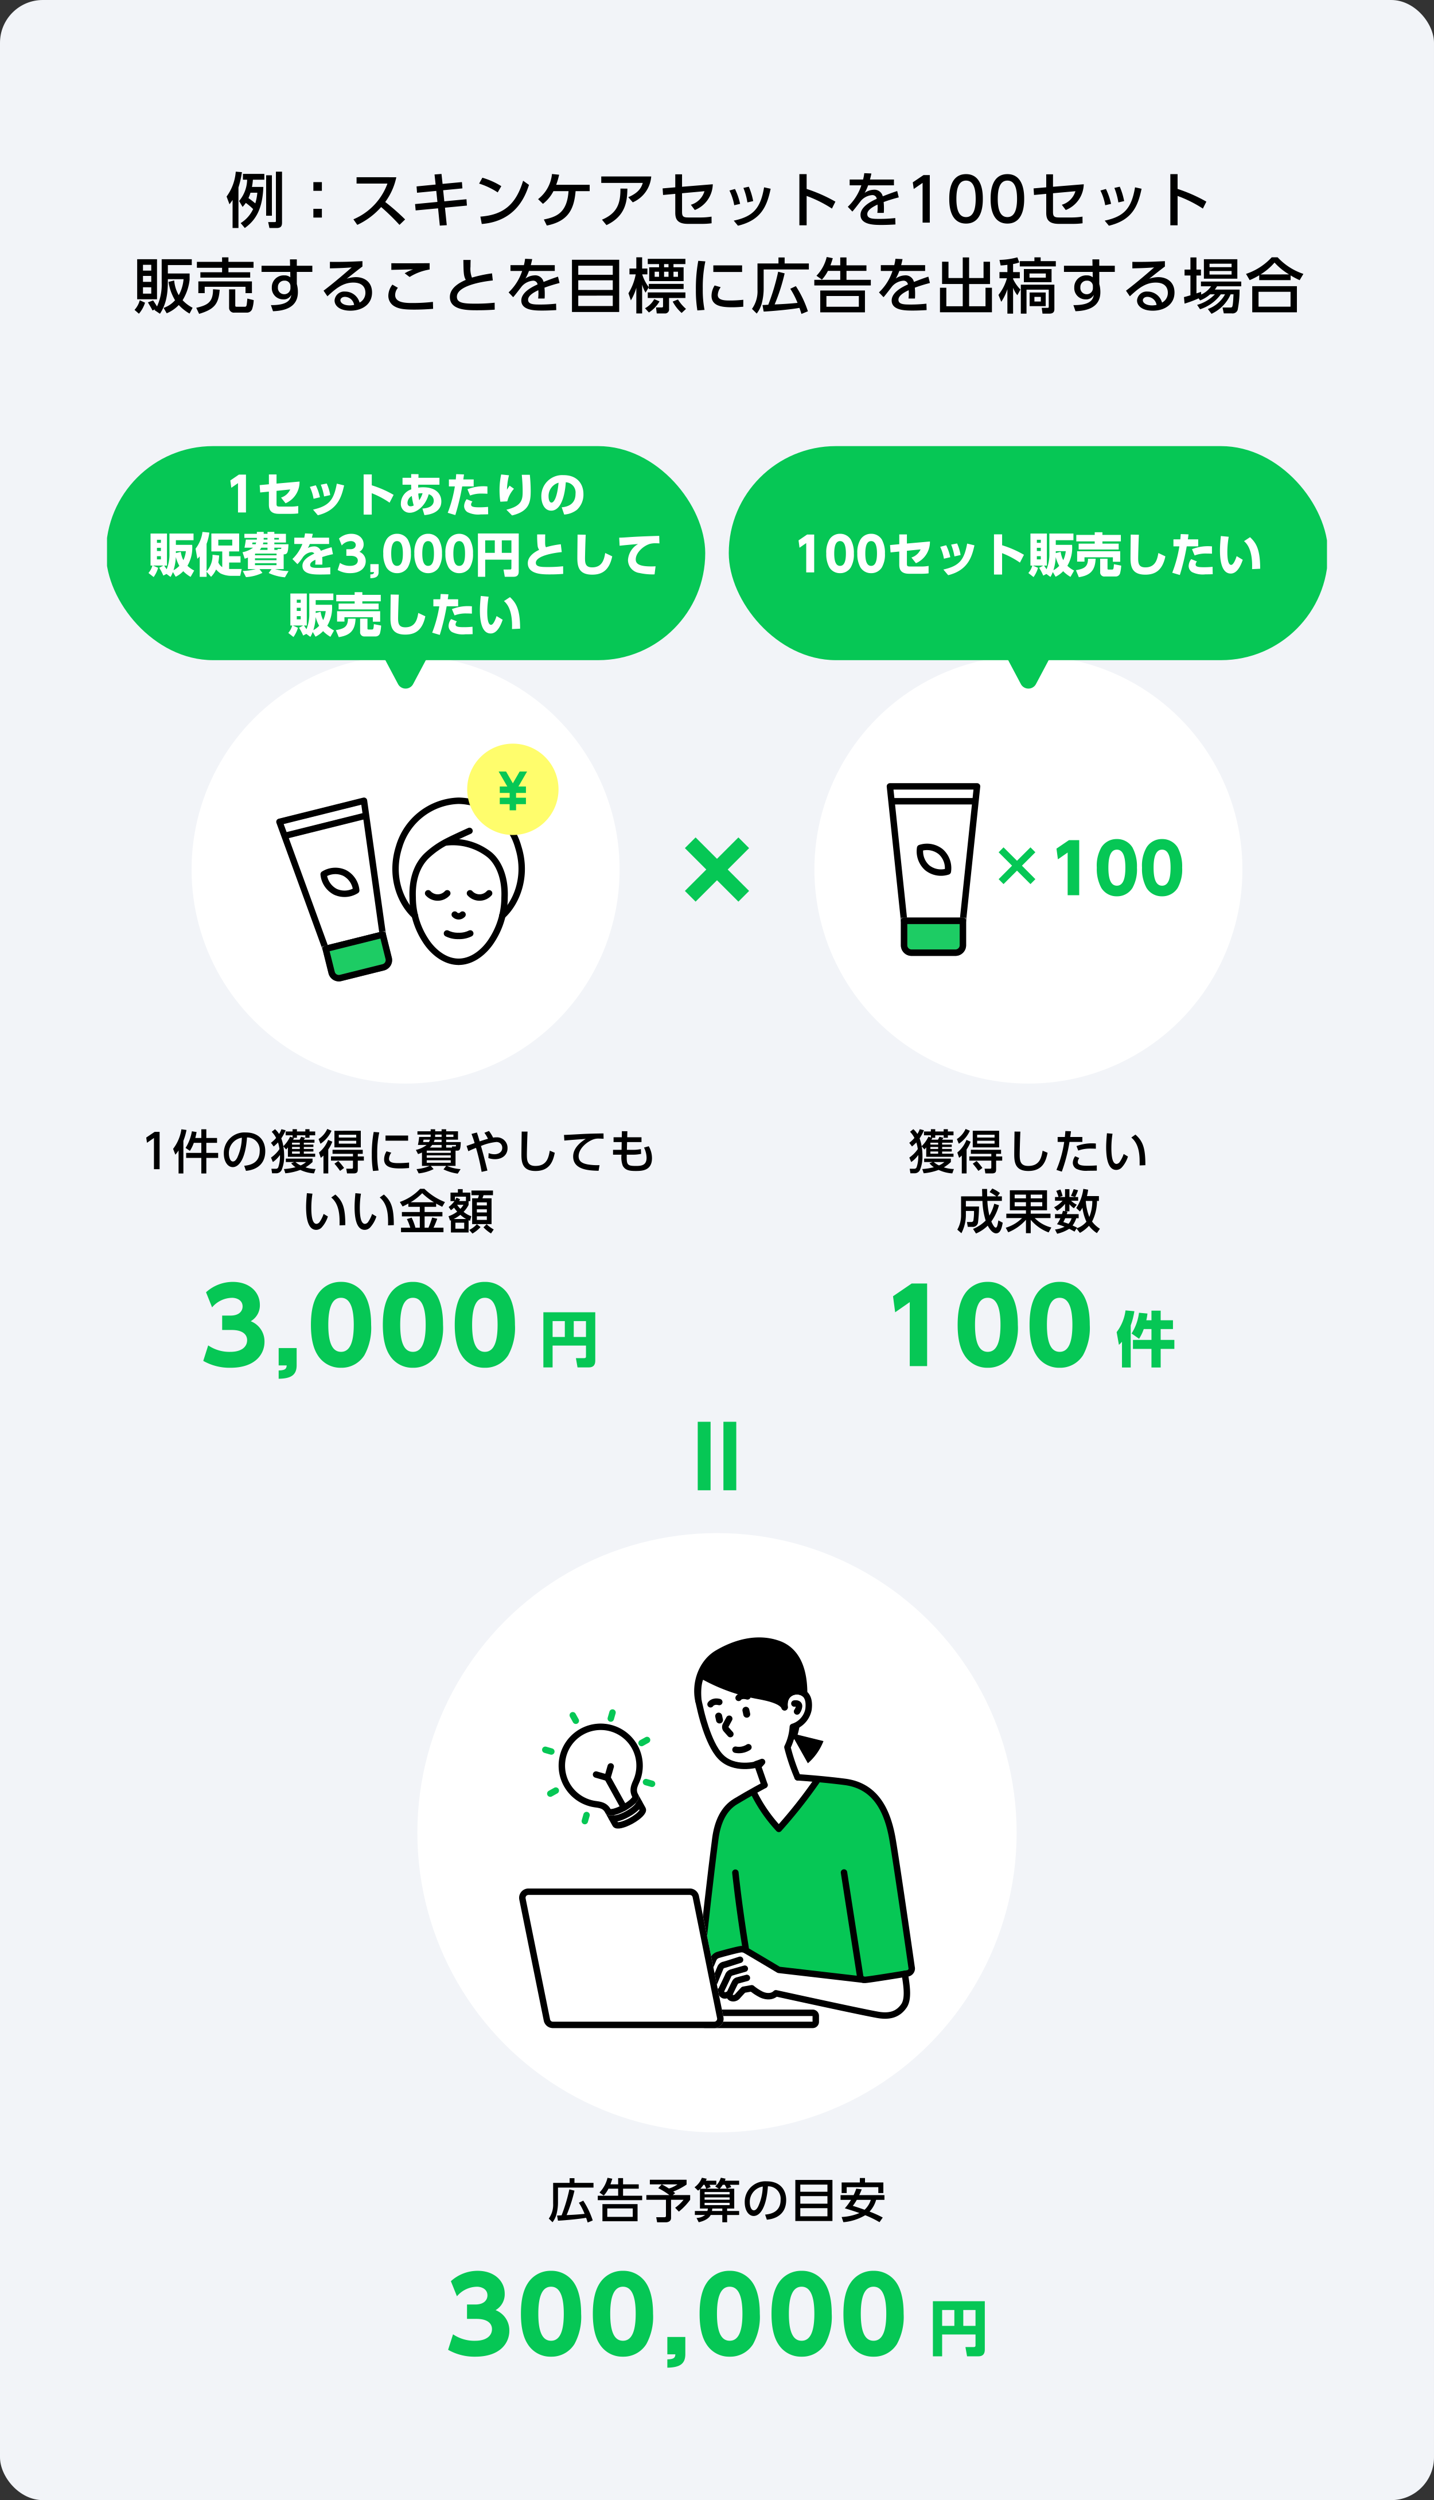 <svg xmlns="http://www.w3.org/2000/svg" xmlns:xlink="http://www.w3.org/1999/xlink" width="335" height="584" viewBox="0 0 335 584"><rect x="0" y="0" width="335" height="584" fill="#333333" stroke="none"/><defs><clipPath id="a"><rect width="285" height="450" transform="translate(265 1088)" fill="#fff" stroke="#ebebeb" stroke-width="1"/></clipPath></defs><g transform="translate(-240 -918)"><rect width="335" height="584" rx="10" transform="translate(240 918)" fill="#f2f4f8"/><path d="M-109.144-8.33a12.548,12.548,0,0,0,.224-1.694h2.674v-1.358h-5v1.358h.98a7.944,7.944,0,0,1-1.876,4.97l.812,1.386a8.007,8.007,0,0,0,.756-.938,13.957,13.957,0,0,1,1.708,1.442A7.688,7.688,0,0,1-111.776.112l.966,1.148c2.366-1.694,4.144-4.186,4.326-9.59Zm1.26,1.344a12.05,12.05,0,0,1-.476,2.492,19.889,19.889,0,0,0-1.6-1.232,10.488,10.488,0,0,0,.476-1.26Zm2.058,5.376h1.344v-9.45h-1.344Zm-7.84,2.87h1.372V-8.218a22.215,22.215,0,0,0,.812-3.57l-1.442-.112a11.239,11.239,0,0,1-2.142,5.81l.672,1.806c.308-.406.49-.644.728-1.022Zm10.122-1.736c0,.294,0,.35-.35.35h-1.456l.294,1.386h1.722c1.022,0,1.218-.546,1.218-1.274V-11.9h-1.428Zm8.75-8.988V-7.42h1.988V-9.464Zm0,6.244v2.044h1.988V-3.22ZM-84.7-10.6v1.484h7.21A14.381,14.381,0,0,1-85.442-.77l.91,1.3A17,17,0,0,0-78.96-3.64,50.437,50.437,0,0,1-74.676.532L-73.36-.742a50.865,50.865,0,0,0-4.648-4.074,14.842,14.842,0,0,0,2.59-5.782Zm20.09,1.554-.252-2.324-1.624.126.252,2.352-4.452.434.112,1.484,4.494-.434.266,2.576-5.222.5.14,1.484,5.236-.49L-65.254.7-63.63.6l-.42-4.088,5.124-.49-.1-1.484-5.18.49-.266-2.59,4.494-.434-.112-1.47Zm13.72.532a17.657,17.657,0,0,0-4.424-1.974l-.756,1.372a17.274,17.274,0,0,1,4.34,2.058ZM-55.454.322c8.2-.658,10.276-6.874,11.032-9.128l-1.372-.98c-1.61,5.362-4.424,7.98-9.982,8.386Zm15.2.364c4.928-.994,6.356-3.724,6.72-8.036h3.29V-8.834h-7.826a16.612,16.612,0,0,0,.686-2.352l-1.666-.168a8.478,8.478,0,0,1-3.248,5.866l1.134,1.106A8.787,8.787,0,0,0-38.71-7.35h3.528c-.35,5.1-2.828,6.02-5.768,6.622ZM-27.538-10.78v1.512h9.7c-.35,1.12-.966,2.282-3.388,3.332l1.05,1.2a7.178,7.178,0,0,0,4.312-6.048ZM-26.32.588c4.578-2.17,4.83-5.726,4.886-8.526l-1.624-.014c.014,3.066-.476,5.67-4.312,7.266ZM-10.248-6.72v4.354c0,1.344.308,2.66,2.94,2.66h3.22A16.627,16.627,0,0,0-1.764.154L-1.778-1.4a16.057,16.057,0,0,1-2.394.2h-2.94c-1.176,0-1.554-.154-1.554-1.288V-6.86l5.236-.476A4.647,4.647,0,0,1-6.608-4.172l.924,1.232a6.644,6.644,0,0,0,4.2-6.02l-7.182.588v-2.912h-1.582v3.038l-2.954.252.1,1.54ZM4.9-4.382A15.378,15.378,0,0,0,3.7-7.854L2.408-7.5A12.758,12.758,0,0,1,3.528-4.06Zm3.052-.644A15.474,15.474,0,0,0,6.93-8.386l-1.26.28a15.931,15.931,0,0,1,.938,3.388ZM4.4.728c5.334-1.3,6.748-4.41,7.63-8.638L10.5-8.246C9.674-3.318,7.952-1.428,3.416-.462ZM27.16-4.9a36.16,36.16,0,0,0-6.72-2.968v-3.458H18.746V.63H20.44V-6.23a28.961,28.961,0,0,1,5.908,2.954Zm8.078-5.166c.154-.6.224-.882.322-1.414l-1.652-.07a11.182,11.182,0,0,1-.28,1.484H30.492v1.358h2.73A12.108,12.108,0,0,1,30.058-3.7l1.064,1.12c.378-.378,2.016-2.548,2.072-2.6a3.906,3.906,0,0,1,2.52-1.246,1.009,1.009,0,0,1,1.106.868c-1.176.518-3.794,1.792-3.794,3.752,0,2.352,3.262,2.352,4.928,2.352,1.092,0,2.268-.056,3.234-.112l-.042-1.5a32.927,32.927,0,0,1-3.626.2c-1.54,0-2.912,0-2.912-1.12,0-.826.924-1.54,2.394-2.226a10.594,10.594,0,0,1-.042,1.946h1.5A10.047,10.047,0,0,0,38.5-3.29,14.19,14.19,0,0,0,38.43-4.8a33.961,33.961,0,0,1,3.528-1.092l-.364-1.484c-1.12.35-2.73.98-3.374,1.232a1.989,1.989,0,0,0-2.184-1.526,3.866,3.866,0,0,0-2.044.728A10.376,10.376,0,0,0,34.8-8.708h6.034v-1.358Zm10,.658.224,1.554L47.53-9.282V0h1.68V-11.1H47.74ZM57.68.224c3.92,0,3.92-4.7,3.92-5.782s0-5.768-3.92-5.768-3.92,4.69-3.92,5.768S53.76.224,57.68.224Zm0-1.512c-1.792,0-2.254-2.016-2.254-4.27,0-2.128.406-4.256,2.254-4.256S59.934-7.7,59.934-5.558C59.934-3.444,59.528-1.288,57.68-1.288ZM67.34.224c3.92,0,3.92-4.7,3.92-5.782s0-5.768-3.92-5.768-3.92,4.69-3.92,5.768S63.42.224,67.34.224Zm0-1.512c-1.792,0-2.254-2.016-2.254-4.27,0-2.128.406-4.256,2.254-4.256S69.594-7.7,69.594-5.558C69.594-3.444,69.188-1.288,67.34-1.288ZM76.412-6.72v4.354c0,1.344.308,2.66,2.94,2.66h3.22A16.627,16.627,0,0,0,84.9.154L84.882-1.4a16.057,16.057,0,0,1-2.394.2h-2.94c-1.176,0-1.554-.154-1.554-1.288V-6.86l5.236-.476a4.647,4.647,0,0,1-3.178,3.164l.924,1.232a6.644,6.644,0,0,0,4.2-6.02l-7.182.588v-2.912H76.412v3.038l-2.954.252.1,1.54ZM91.56-4.382a15.378,15.378,0,0,0-1.2-3.472l-1.288.35a12.758,12.758,0,0,1,1.12,3.444Zm3.052-.644a15.474,15.474,0,0,0-1.022-3.36l-1.26.28a15.93,15.93,0,0,1,.938,3.388ZM91.056.728c5.334-1.3,6.748-4.41,7.63-8.638L97.16-8.246c-.826,4.928-2.548,6.818-7.084,7.784ZM113.82-4.9a36.161,36.161,0,0,0-6.72-2.968v-3.458h-1.694V.63H107.1V-6.23a28.961,28.961,0,0,1,5.908,2.954ZM-135.954,17.9h4.634V8.548h-4.634Zm3.29-5.446V13.84H-134.6V12.454Zm0-2.6v1.358H-134.6V9.85Zm0,5.25v1.484H-134.6V15.1Zm2.03,6.188c1.456-2.24,1.876-4.55,1.848-8.078h3.668a9.306,9.306,0,0,1-1.12,3.738,7.935,7.935,0,0,1-1.064-3.43l-1.33.322a11.431,11.431,0,0,0,1.526,4.284,6.169,6.169,0,0,1-2.674,1.792l.728,1.26a8.22,8.22,0,0,0,2.814-1.932,10.58,10.58,0,0,0,2.52,2l.714-1.358a8.507,8.507,0,0,1-2.338-1.764,11.6,11.6,0,0,0,1.638-4.8V11.88h-5.082V9.92h5.586V8.548h-7.028v5.516a12.247,12.247,0,0,1-1.092,5.53c-.154-.266-.6-.98-.91-1.414l-1.218.448c.756,1.274.84,1.414,1.078,1.9l.63-.294c-.028.042-.1.126-.154.21Zm-4.718-3.15a5.273,5.273,0,0,1-1.218,2.24l1.022.9A7.221,7.221,0,0,0-134.12,18.7ZM-122,10.55h5.88V11.6h-5.068v1.246h11.634V11.6h-5.082V10.55h5.866V9.164h-5.866V8.114h-1.484v1.05H-122Zm.336,5.922h1.484V14.988h9.534v1.484h1.5V13.728H-121.66Zm3.43-.91c.014,3.052-1.274,3.724-3.92,4.34l.672,1.414c3.374-1.022,4.564-2.156,4.8-5.642Zm8.022,2.184c-.028.21-.112,1.274-.182,1.554-.056.238-.21.35-.308.35h-2.072c-.252,0-.266-.14-.266-.336V15.59h-1.442v4.326a1.112,1.112,0,0,0,1.274,1.106h2.926A1.267,1.267,0,0,0-109.1,20.2a7.521,7.521,0,0,0,.364-2.1Zm11.55-7.672V8.59h-1.6l.028,1.484H-106.9v1.442h6.706l.014,1.26a2.072,2.072,0,0,0-1.4-.448A2.76,2.76,0,0,0-104.5,15.17a2.62,2.62,0,0,0,2.632,2.758,1.941,1.941,0,0,0,1.918-1.064c-.154,1.036-.686,2.45-4.76,2.408l.49,1.428c2.058-.084,5.81-.532,5.81-4.466a6.95,6.95,0,0,0-.252-1.89V11.516h3.626V10.074Zm-1.484,5.208a1.42,1.42,0,0,1-1.5,1.442,1.459,1.459,0,0,1-1.428-1.61,1.468,1.468,0,0,1,1.54-1.554,1.291,1.291,0,0,1,1.386,1.176ZM-83.328,9c-3.024.14-4.368.2-7.6.168V10.69c2.338-.056,3.416-.1,5.082-.224-3.612,3.192-6.16,5.138-6.566,5.432l.9,1.316c1.946-1.82,3.654-3.206,6.048-3.206,2.31,0,2.828,1.344,2.828,2.366A2.563,2.563,0,0,1-84,18.684a3.472,3.472,0,0,0-3.36-2.576,2.253,2.253,0,0,0-2.478,2.072c0,1.3,1.274,2.394,3.682,2.394,2.772,0,5.068-1.5,5.068-4.242,0-2.52-1.834-3.6-3.794-3.6A6.979,6.979,0,0,0-87,13.112c1.218-.952,2.548-2.03,3.668-2.856ZM-85.274,19.23a6.721,6.721,0,0,1-.994.112c-1.484,0-2.212-.616-2.212-1.218,0-.322.336-.784,1.078-.784A2.215,2.215,0,0,1-85.274,19.23Zm17.64-9.758c-.448.014-6.58.042-8.946.014V11.04c.728-.028,4.284-.1,5.082-.112a10.5,10.5,0,0,0-1.96.91l1.148.868a12.532,12.532,0,0,1,4.676-1.75Zm-8.694,5.012a4.314,4.314,0,0,0-.952,2.576,2.813,2.813,0,0,0,1.428,2.492c.994.574,2.184.77,4.606.77,1.806,0,3.29-.1,4.424-.182l-.042-1.624a41.5,41.5,0,0,1-5,.266c-1.946,0-3.822-.266-3.822-1.876a2.675,2.675,0,0,1,.644-1.68Zm23.268-2.632a32.108,32.108,0,0,0-4.69.994,5.679,5.679,0,0,1-.336-2.59c0-.7.014-1.092.028-1.54h-1.694c.042,2.884.056,3.78.56,4.662-.966.434-3.71,1.652-3.71,4,0,3.094,4.018,3.094,6.426,3.094,2.016,0,3.206-.084,4.046-.14l-.014-1.624a40.833,40.833,0,0,1-4.55.224c-2.674,0-4.27-.154-4.27-1.61,0-2.968,7.8-3.752,8.386-3.808ZM-44,9.934c.154-.6.224-.882.322-1.414l-1.652-.07a11.182,11.182,0,0,1-.28,1.484h-3.136v1.358h2.73A12.108,12.108,0,0,1-49.182,16.3l1.064,1.12c.378-.378,2.016-2.548,2.072-2.6a3.906,3.906,0,0,1,2.52-1.246,1.009,1.009,0,0,1,1.106.868c-1.176.518-3.794,1.792-3.794,3.752,0,2.352,3.262,2.352,4.928,2.352,1.092,0,2.268-.056,3.234-.112l-.042-1.5a32.927,32.927,0,0,1-3.626.2c-1.54,0-2.912,0-2.912-1.12,0-.826.924-1.54,2.394-2.226a10.594,10.594,0,0,1-.042,1.946h1.5a10.047,10.047,0,0,0,.042-1.022,14.19,14.19,0,0,0-.07-1.512,33.961,33.961,0,0,1,3.528-1.092l-.364-1.484c-1.12.35-2.73.98-3.374,1.232A1.989,1.989,0,0,0-43.2,12.328a3.866,3.866,0,0,0-2.044.728,10.376,10.376,0,0,0,.812-1.764H-38.4V9.934Zm9.618-1.26V20.882h11.032V8.674Zm9.534,4.8V15.73h-8.064V13.476Zm-8.064-3.416h8.064v2.128h-8.064Zm8.064,7v2.422h-8.064V17.06Zm8.176-7.378h2.632v.756h-2.3v3.22H-8.3v-3.22h-2.366V9.682h2.786V8.464h-8.792Zm4.844,1.792v1.19h-1.036v-1.19Zm2.212,0v1.19h-1.05v-1.19ZM-11.83,9.682v.756h-1.036V9.682Zm-2.212,1.792v1.19h-1.022v-1.19Zm-6.58,6.692a12.034,12.034,0,0,0,1.274-2.954v6.006h1.358V14.47a8.207,8.207,0,0,0,.8,1.89l.756-1.26v.406H-8.3v-1.19h-8.134v.77a9.955,9.955,0,0,1-1.54-3h1.218V10.732H-17.99V8.1h-1.358v2.632h-1.6V12.09h1.456a12.936,12.936,0,0,1-1.694,4.41Zm3.948-.56h3.57v1.918c0,.126-.014.294-.322.294h-1.316l.168,1.4h1.848A.928.928,0,0,0-11.7,20.182V17.606h3.822V16.3h-8.792Zm1.512.266A5.286,5.286,0,0,1-17.318,20l.91.994A7.654,7.654,0,0,0-13.93,18.4Zm7.42,2.282a9.383,9.383,0,0,1-1.876-2.2l-1.232.49a9.583,9.583,0,0,0,2.086,2.66Zm2.87-11.228a35.28,35.28,0,0,0-.56,6.762,28.217,28.217,0,0,0,.35,4.83l1.666-.126a24.427,24.427,0,0,1-.406-4.956,28.584,28.584,0,0,1,.6-6.384ZM-1.358,9.99v1.54h6.72V9.99Zm.308,4.69a4.609,4.609,0,0,0-.728,2.394c0,2.478,2.534,2.7,4.83,2.7.994,0,1.834-.07,2.59-.126V18.026a29.527,29.527,0,0,1-3.234.168c-1.344,0-2.73-.126-2.73-1.3a3.348,3.348,0,0,1,.686-1.806Zm21.784,6.034a24.88,24.88,0,0,0-2.814-5.88l-1.3.616a18.605,18.605,0,0,1,1.694,3.3c-1.652.168-3.262.28-5.348.364A43.855,43.855,0,0,0,15.3,11.852l-1.512-.378a50.876,50.876,0,0,1-2.31,7.714c-.462.028-1.064.056-1.344.07l.266,1.526c2.24-.112,6.482-.518,8.358-.868.154.42.238.686.476,1.414ZM8.96,15.7a7.07,7.07,0,0,1-1.288,4.452l1.106,1.092a6.7,6.7,0,0,0,1.232-2.6,13.638,13.638,0,0,0,.392-3.248V10.942H20.958v-1.4H15.3v-1.4H13.86v1.4H8.96ZM26,9.976c.238-.644.364-1.036.546-1.666L25.13,8.03a9.443,9.443,0,0,1-2.394,4.382l1.274.91a9.075,9.075,0,0,0,1.4-2.044h2.884v2.086H22.232V14.68h13.2V13.364H29.75V11.278h4.662v-1.3H29.75V8.128H28.294V9.976Zm8.064,5.88H23.618v5.1H34.062ZM32.634,19.65H25.06V17.144h7.574Zm9.884-9.716c.154-.6.224-.882.322-1.414l-1.652-.07a11.182,11.182,0,0,1-.28,1.484H37.772v1.358H40.5A12.108,12.108,0,0,1,37.338,16.3l1.064,1.12c.378-.378,2.016-2.548,2.072-2.6a3.906,3.906,0,0,1,2.52-1.246,1.009,1.009,0,0,1,1.106.868c-1.176.518-3.794,1.792-3.794,3.752,0,2.352,3.262,2.352,4.928,2.352,1.092,0,2.268-.056,3.234-.112l-.042-1.5a32.927,32.927,0,0,1-3.626.2c-1.54,0-2.912,0-2.912-1.12,0-.826.924-1.54,2.394-2.226a10.594,10.594,0,0,1-.042,1.946h1.5a10.047,10.047,0,0,0,.042-1.022,14.19,14.19,0,0,0-.07-1.512,33.961,33.961,0,0,1,3.528-1.092l-.364-1.484c-1.12.35-2.73.98-3.374,1.232a1.989,1.989,0,0,0-2.184-1.526,3.866,3.866,0,0,0-2.044.728,10.376,10.376,0,0,0,.812-1.764h6.034V9.934Zm9.562-.8v5.208h4.83v5.194H53.074V15.212H51.59v5.726H63.728V15.212h-1.5v4.326H58.394V14.344H63.28V9.136H61.768v3.808H58.394V8.128H56.91v4.816H53.578V9.136Zm15.26,2.422H65.492V13h1.736a10.972,10.972,0,0,1-1.974,3.892l.658,1.61a12.087,12.087,0,0,0,1.428-2.968V21.26h1.33V15.212a6.52,6.52,0,0,0,.994,1.75l.728-1.33a8.821,8.821,0,0,1-1.722-2.464V13h1.568V11.558H68.67V9.668A6.808,6.808,0,0,0,70.112,9.3l-.448-1.19a17.167,17.167,0,0,1-4.172.6l.266,1.3c.462-.028.882-.056,1.582-.154ZM73.654,9H70.238v1.232h8.414V9H75.11V8.114H73.654ZM71.19,10.844V13.91h6.468V10.844Zm5.124,1.036v.98H72.506v-.98Zm-3.78,4.438V19.51h3.752V16.318Zm2.618,1.036v1.078h-1.5V17.354ZM70.476,14.5V21.26h1.33v-5.6H77v3.948c0,.182,0,.308-.308.308h-1.33l.182,1.344h1.638c1.134,0,1.134-.77,1.134-1.12V14.5ZM88.8,10.074V8.59h-1.6l.028,1.484H80.556v1.442h6.706l.014,1.26a2.072,2.072,0,0,0-1.4-.448,2.76,2.76,0,0,0-2.912,2.842A2.62,2.62,0,0,0,85.6,17.928a1.941,1.941,0,0,0,1.918-1.064c-.154,1.036-.686,2.45-4.76,2.408l.49,1.428c2.058-.084,5.81-.532,5.81-4.466a6.95,6.95,0,0,0-.252-1.89V11.516h3.626V10.074Zm-1.484,5.208a1.42,1.42,0,0,1-1.5,1.442,1.459,1.459,0,0,1-1.428-1.61,1.468,1.468,0,0,1,1.54-1.554,1.291,1.291,0,0,1,1.386,1.176ZM104.132,9c-3.024.14-4.368.2-7.6.168V10.69c2.338-.056,3.416-.1,5.082-.224C98,13.658,95.452,15.6,95.046,15.9l.9,1.316c1.946-1.82,3.654-3.206,6.048-3.206,2.31,0,2.828,1.344,2.828,2.366a2.563,2.563,0,0,1-1.358,2.31,3.472,3.472,0,0,0-3.36-2.576,2.253,2.253,0,0,0-2.478,2.072c0,1.3,1.274,2.394,3.682,2.394,2.772,0,5.068-1.5,5.068-4.242,0-2.52-1.834-3.6-3.794-3.6a6.979,6.979,0,0,0-2.114.378c1.218-.952,2.548-2.03,3.668-2.856ZM102.186,19.23a6.721,6.721,0,0,1-.994.112c-1.484,0-2.212-.616-2.212-1.218,0-.322.336-.784,1.078-.784A2.215,2.215,0,0,1,102.186,19.23Zm11.06-6.132h7.812V8.548h-7.812Zm6.468-3.5v.812h-5.152V9.6Zm0,1.708v.826h-5.152v-.826Zm-3.906,5.446a9.159,9.159,0,0,1-4.144,2.464l.686,1.022a9.588,9.588,0,0,0,4.844-3.486h.994a7.407,7.407,0,0,1-4.018,3.43l.854,1.12a8.992,8.992,0,0,0,4.466-4.55h.672c-.014.322-.084,1.96-.2,2.534-.07.364-.112.546-.532.546H117.6l.294,1.372h1.89a1.239,1.239,0,0,0,1.344-.8,23.219,23.219,0,0,0,.448-4.76h-5.782a7.427,7.427,0,0,0,.518-.77h5.656V13.77H112.56v1.106h2.366a5.527,5.527,0,0,1-2.3,1.918l-.056-.63a10.8,10.8,0,0,1-1.064.364V12.356h1.05V10.97h-1.05V8.128H110.1V10.97h-1.372v1.386H110.1v4.62c-.224.07-1.19.35-1.512.42l.14,1.526a26.423,26.423,0,0,0,3.29-1.232l.336.49a7.817,7.817,0,0,0,2.338-1.428Zm20.678-4.774a14.445,14.445,0,0,1-6.02-3.878h-1.372a14.3,14.3,0,0,1-6.006,3.878l.854,1.456a15.159,15.159,0,0,0,2.226-1.134v1.134H133.5V12.328a19.011,19.011,0,0,0,2.114,1.12Zm-10,.126a13.815,13.815,0,0,0,3.262-2.772A14.688,14.688,0,0,0,133.14,12.1Zm-1.946,2.744v6.1h10.43v-6.1Zm8.946,4.788h-7.476V16.164h7.476Z" transform="translate(408 970)"/><g transform="translate(0 -66)" clip-path="url(#a)"><g transform="translate(-63.5 5.996)"><g transform="translate(-146.25 73.115)"><circle cx="50" cy="50" r="50" transform="translate(640 1058)" fill="#fff"/><path d="M0-6.383-3.146-9.516-4.29-8.359l3.133,3.133L-4.29-2.08-3.146-.923,0-4.069,3.146-.923,4.29-2.08,1.157-5.226,4.29-8.359,3.146-9.516Z" transform="translate(687.333 1112.333)" fill="#06c755"/><path d="M-14.112-10.88l.336,2.5L-11.5-9.968V0h2.7V-12.864h-2.4ZM0,.256A4.193,4.193,0,0,0,3.648-1.712a8.823,8.823,0,0,0,1.04-4.72,9.284,9.284,0,0,0-1.056-4.736A4.2,4.2,0,0,0,0-13.12a4.192,4.192,0,0,0-3.616,1.936A8.556,8.556,0,0,0-4.688-6.432a9.224,9.224,0,0,0,1.04,4.7A4.161,4.161,0,0,0,0,.256Zm0-2.48c-1.44,0-1.984-1.6-1.984-4.208C-1.984-8.8-1.52-10.64,0-10.64c1.424,0,1.984,1.6,1.984,4.208C1.984-4.032,1.52-2.224,0-2.224ZM10.56.256a4.193,4.193,0,0,0,3.648-1.968,8.823,8.823,0,0,0,1.04-4.72,9.284,9.284,0,0,0-1.056-4.736A4.2,4.2,0,0,0,10.56-13.12a4.192,4.192,0,0,0-3.616,1.936A8.556,8.556,0,0,0,5.872-6.432a9.224,9.224,0,0,0,1.04,4.7A4.161,4.161,0,0,0,10.56.256Zm0-2.48c-1.44,0-1.984-1.6-1.984-4.208,0-2.368.464-4.208,1.984-4.208,1.424,0,1.984,1.6,1.984,4.208C12.544-4.032,12.08-2.224,10.56-2.224Z" transform="translate(710.667 1114)" fill="#06c755"/><g transform="translate(678 1127.426) rotate(180)"><g transform="translate(0 0)"><path d="M1.693,4.858a5.133,5.133,0,0,0,4.822.877A5.133,5.133,0,0,0,4.866,1.119,5.133,5.133,0,0,0,.045.242,5.133,5.133,0,0,0,1.693,4.858Z" transform="translate(6.779 18.723)" fill="none" stroke="#000" stroke-linejoin="round" stroke-width="1.5"/><path d="M20.352,31.406H0L3.306,0h13.74Z" transform="translate(0 7.444)" fill="none" stroke="#000" stroke-linejoin="round" stroke-width="1.5"/><path d="M13.74,7.444H0V1.738A1.738,1.738,0,0,1,1.738,0H12A1.738,1.738,0,0,1,13.74,1.738Z" transform="translate(3.306 0)" fill="#1dcc64" stroke="#707070" stroke-width="1.5"/><path d="M13.74,7.444H0V1.738A1.738,1.738,0,0,1,1.738,0H12A1.738,1.738,0,0,1,13.74,1.738Z" transform="translate(3.306 0)" fill="none" stroke="#000" stroke-linecap="round" stroke-linejoin="round" stroke-width="1.5"/><line x1="19.62" transform="translate(0.366 35.371)" fill="none" stroke="#000" stroke-linejoin="round" stroke-width="1.5"/></g></g></g><g transform="translate(-88.75 73.115)"><circle cx="50" cy="50" r="50" transform="translate(437 1058)" fill="#fff"/><g transform="translate(486.679 1129.629) rotate(166)"><g transform="translate(0 0)"><path d="M1.693,4.858a5.133,5.133,0,0,0,4.822.877A5.133,5.133,0,0,0,4.866,1.119,5.133,5.133,0,0,0,.045.242,5.133,5.133,0,0,0,1.693,4.858Z" transform="translate(6.779 18.723)" fill="none" stroke="#000" stroke-linejoin="round" stroke-width="1.5"/><path d="M20.352,31.406H0L3.306,0h13.74Z" transform="translate(0 7.444)" fill="none" stroke="#000" stroke-linejoin="round" stroke-width="1.5"/><path d="M13.74,7.444H0V1.738A1.738,1.738,0,0,1,1.738,0H12A1.738,1.738,0,0,1,13.74,1.738Z" transform="translate(3.306 0)" fill="#1dcc64" stroke="#707070" stroke-width="1.5"/><path d="M13.74,7.444H0V1.738A1.738,1.738,0,0,1,1.738,0H12A1.738,1.738,0,0,1,13.74,1.738Z" transform="translate(3.306 0)" fill="none" stroke="#000" stroke-linecap="round" stroke-linejoin="round" stroke-width="1.5"/><line x1="19.62" transform="translate(0.366 35.371)" fill="none" stroke="#000" stroke-linejoin="round" stroke-width="1.5"/></g></g><g transform="translate(484.654 1091.932)"><g transform="translate(0 0)"><path d="M26.389,59.476a3.019,3.019,0,0,1-4.47,0" transform="translate(-14.305 -37.857)" fill="none" stroke="#000" stroke-linecap="round" stroke-linejoin="round" stroke-width="1.5"/><path d="M52.6,59.476a3.019,3.019,0,0,1-4.47,0" transform="translate(-30.742 -37.857)" fill="none" stroke="#000" stroke-linecap="round" stroke-linejoin="round" stroke-width="1.5"/><path d="M39.164,84.628a5.724,5.724,0,0,1-2.719.579,5.719,5.719,0,0,1-2.719-.579" transform="translate(-21.71 -53.63)" fill="none" stroke="#000" stroke-linecap="round" stroke-linejoin="round" stroke-width="1.5"/><path d="M40.4,72.807a1.23,1.23,0,0,1-1.821,0" transform="translate(-24.751 -46.217)" fill="none" stroke="#000" stroke-linecap="round" stroke-linejoin="round" stroke-width="1.5"/><path d="M36.163,55.36c3.426,0,6.25-2.615,7.768-5.039a18.4,18.4,0,0,0,2.961-9.958c.228-5.569-1.971-8.789-3.619-10.081a13.8,13.8,0,0,0-10-2.8" transform="translate(-21.427 -17.743)" fill="none" stroke="#000" stroke-linecap="round" stroke-linejoin="round" stroke-width="1.5"/><path d="M26.426,28.383c3.253-2.935,5.962-9.1,3.727-16.11A14.743,14.743,0,0,0,16.236,1.5,15,15,0,0,0,2.318,12.272c-2.234,7.011.474,13.175,3.727,16.11" transform="translate(-1.5 -1.5)" fill="none" stroke="#000" stroke-linecap="round" stroke-linejoin="round" stroke-width="1.5"/><path d="M25.487,20.393s-4.707,2.108-6,2.883a19.857,19.857,0,0,0-3.653,2.611c-1.713,1.487-3.848,4.512-3.62,10.081a18.4,18.4,0,0,0,2.961,9.957c1.519,2.424,4.343,5.04,7.768,5.04" transform="translate(-8.209 -13.348)" fill="none" stroke="#000" stroke-linecap="round" stroke-linejoin="round" stroke-width="1.5"/></g></g><g transform="translate(501.393 1078.599)"><g transform="translate(0 0)"><path d="M22.833,12.167A10.667,10.667,0,1,1,12.166,1.5,10.667,10.667,0,0,1,22.833,12.167" transform="translate(-1.5 -1.5)" fill="#fffd6c"/><g transform="translate(6.3 4.648)"><line x1="6.114" transform="translate(1.31 6.114)" fill="none" stroke="#06c755" stroke-miterlimit="10" stroke-width="1.5"/><line x2="3.026" y2="5.241" transform="translate(1.341 0.873)" fill="none" stroke="#06c755" stroke-miterlimit="10" stroke-width="1.5"/><line x1="3.026" y2="5.241" transform="translate(4.367 0.873)" fill="none" stroke="#06c755" stroke-miterlimit="10" stroke-width="1.5"/><line y1="5.241" transform="translate(4.367 5.677)" fill="none" stroke="#06c755" stroke-miterlimit="10" stroke-width="1.5"/><line x1="6.114" transform="translate(1.31 8.734)" fill="none" stroke="#06c755" stroke-miterlimit="10" stroke-width="1.5"/><rect width="8.734" height="1.858" fill="#fffd6c"/></g></g></g></g><path d="M-58.839-7.392l.176,1.221,1.628-1.122V0h1.32V-8.723H-56.87Zm12.87,1.232v2.354h-3.542V-2.64h3.542V1H-44.8V-2.64h2.761V-3.806H-44.8V-6.16h2.5V-7.293h-2.5V-9.328h-1.166v2.035h-1.408c.187-.737.231-1.034.3-1.386l-1.1-.176a10.443,10.443,0,0,1-1.474,3.883l1.012.693a9,9,0,0,0,.913-1.881ZM-51.282,1h1.122V-6.622a13.876,13.876,0,0,0,.726-2.541l-1.188-.165a9.915,9.915,0,0,1-1.936,4.576l.528,1.364a7.77,7.77,0,0,0,.748-1ZM-35.541.385c.781-.077,4.51-.451,4.51-4.609,0-2.068-1.144-4.356-4.565-4.356a4.809,4.809,0,0,0-5.115,4.939c0,1.694.814,3.157,2.09,3.157,1.518,0,2.981-2.035,3.322-6.93a2.9,2.9,0,0,1,2.97,3.157c0,2.948-2.453,3.344-3.619,3.454ZM-36.5-7.359a11.778,11.778,0,0,1-1.089,4.7c-.264.484-.572.858-.99.858-.715,0-.946-1.166-.946-1.8A3.615,3.615,0,0,1-36.5-7.359Zm7.249,5.687a6.5,6.5,0,0,0,1.65-1.65,7.889,7.889,0,0,1-.374,2.816A.57.57,0,0,1-28.6-.1h-1l.165,1.056h1.056A1.376,1.376,0,0,0-27.247.264a7.95,7.95,0,0,0,.627-3.333,13.3,13.3,0,0,0-.187-2.266l.649.726c.22-.253.3-.341.418-.484V-2.9h6.369v-.715h-2.651v-.517h2.233V-4.73h-2.233v-.462h2.233v-.55h-2.233v-.451h2.486v-.693h-2.486c.088-.132.242-.363.3-.451l-.935-.231c-.077.187-.253.528-.341.682H-24.53c.066-.121.143-.264.209-.374l-.209-.077h.891V-7.92h1.969v.583h.979V-7.92h1.32v-.891h-1.32V-9.35h-.979v.539h-1.969V-9.35h-1.012v.539h-1.617v.891h1.617v.528l-.572-.209a8,8,0,0,1-1.584,2.233,10.559,10.559,0,0,0-.484-1.826,10.943,10.943,0,0,0,1.023-1.9l-.99-.253a4.616,4.616,0,0,1-.55,1.122,4.7,4.7,0,0,0-.946-1.122l-.77.616A5.454,5.454,0,0,1-28.5-7.3a7.079,7.079,0,0,1-1.2,1.133l.638.858a10.283,10.283,0,0,0,1.012-.946,9.794,9.794,0,0,1,.341,1.551,7.556,7.556,0,0,1-1.98,1.991Zm6.292-3.52v.462h-1.815v-.462Zm0-1v.451h-1.815v-.451Zm0,2.057v.517h-1.815v-.517Zm2.97,1.661h-6.237v.8h1.969l-.726.286a4.23,4.23,0,0,0,1.023.924,13.874,13.874,0,0,1-2.706.429l.33.99A13.479,13.479,0,0,0-22.847.165a8.719,8.719,0,0,0,3.2.814l.363-1.023a7.877,7.877,0,0,1-2.343-.385,9.962,9.962,0,0,0,1.639-1.243Zm-1.507.8a5.3,5.3,0,0,1-1.265.792,5.076,5.076,0,0,1-1.221-.792Zm6.622-7.3v3.883h6.16V-8.976Zm5.093.924v.66h-4.07v-.66Zm0,1.408v.671h-4.07v-.671Zm-6.567-.2A7.133,7.133,0,0,1-18.48-3.9l.418,1.243a5.551,5.551,0,0,0,.627-.528V.99h1.122V-4.6a8.6,8.6,0,0,0,.946-1.826Zm-1.782.9a7.16,7.16,0,0,0,2.574-3.036l-.99-.429A5.555,5.555,0,0,1-18.579-7.04Zm2.816,1.408v.946h4.774v.605h-5.137V-2h5.137V-.5c0,.253-.011.385-.319.385h-1.254l.187,1.1h1.518c.891,0,.99-.385.99-.979V-2H-8v-.979H-9.416v-.605h1.155v-.946Zm2.695,4.246A13.062,13.062,0,0,0-13.97-1.914l-.9.627A19.381,19.381,0,0,1-13.552.4ZM-5.7-8.7a27.72,27.72,0,0,0-.44,5.313,22.171,22.171,0,0,0,.275,3.8l1.309-.1a19.192,19.192,0,0,1-.319-3.894A22.459,22.459,0,0,1-4.4-8.6Zm2.761.836v1.21h5.28v-1.21Zm.242,3.685A3.621,3.621,0,0,0-3.267-2.3C-3.267-.352-1.276-.176.528-.176c.781,0,1.441-.055,2.035-.1V-1.551a23.2,23.2,0,0,1-2.541.132c-1.056,0-2.145-.1-2.145-1.023a2.63,2.63,0,0,1,.539-1.419ZM13.42-4.334h.451c.528,0,.726-.3.77-2h-3.41V-6.9h2.761V-8.855H11.231v-.473H10.164v.473H8.657v-.473H7.612v.473H4.521v.77H7.612v.275a1.854,1.854,0,0,1-.022.275H4.917a13.606,13.606,0,0,1-.286,1.87H6.666A6.241,6.241,0,0,1,4.158-4.51l.506.979a9.1,9.1,0,0,0,.913-.363V-.77H7.37a9.648,9.648,0,0,1-3.058.748l.495,1a10.186,10.186,0,0,0,3.487-1L7.634-.77h3.6L10.6.044a11.319,11.319,0,0,0,3.333.99L14.6-.022A9.09,9.09,0,0,1,11.418-.77h2ZM12.3-3.817H6.688v-.528H12.3ZM11.231-5.049v-.616h2.288c.011.352-.044.352-.121.352h-.825l.044.264Zm-3.817,0a3.782,3.782,0,0,0,.55-.616h2.2v.616Zm2.75-1.287H8.338a5.057,5.057,0,0,0,.2-.561h1.628ZM8.657-8.085h1.507v.55H8.646c0-.11.011-.176.011-.352Zm3.641,5.4H6.688v-.55H12.3Zm-1.067-5.4h1.694v.55H11.231ZM12.3-1.5H6.688V-2.09H12.3ZM5.852-6.336c.066-.44.077-.484.088-.561H7.447a2.888,2.888,0,0,1-.242.561ZM20.867.319c-.583-2.387-1.078-4.257-1.507-5.742a12.434,12.434,0,0,1,3.531-.924,1.319,1.319,0,0,1,1.441,1.353c0,1.034-.913,1.5-1.8,1.5a3.337,3.337,0,0,1-1.375-.275l-.066,1.166a4.608,4.608,0,0,0,1.54.264c1.727,0,2.937-1,2.937-2.585a2.465,2.465,0,0,0-2.6-2.519,4.282,4.282,0,0,0-.781.066,8.627,8.627,0,0,0-.957-1.551l-1.067.418A9.812,9.812,0,0,1,21-7.106c-.3.077-1.221.363-1.947.605-.407-1.4-.506-1.672-.649-2.068l-1.254.33a22,22,0,0,1,.726,2.145c-.264.088-1.573.561-1.881.649L16.412-4.2c.561-.275.946-.451,1.793-.781A49.166,49.166,0,0,1,19.514.627Zm8.008-9.108c-.011.759-.066,4.5-.066,5.346,0,1.947.3,3.861,3.289,3.861,3.289,0,4.1-2.211,4.5-4.257l-1.155-.484C35.156-2.772,34.8-.759,32.076-.759c-1.892,0-1.991-1.3-1.991-2.64,0-.6.055-3.047.154-5.379Zm19.107.429c-1.837.033-3.1.055-4.785.132-.627.033-3.74.22-4.444.22l.088,1.331c1.023-.121,3.839-.319,5.005-.4-.968.594-2.948,1.991-2.948,4.1C40.9.187,44.616.308,46.838.374l.22-1.32a13.888,13.888,0,0,1-2.728-.165c-1.067-.2-2.156-.561-2.156-1.936,0-1.793,2.046-3.487,3.608-3.971a3.6,3.6,0,0,1,1.166-.132c.3,0,.638.022,1.056.044Zm5.544.9.033-1.408-1.276-.011-.022,1.419H50.336v1.122h1.9l-.033,1.815H50.215v1.133h1.98a5.567,5.567,0,0,0,.286,2.574c.561,1.045,1.507,1.232,3,1.232,1.386,0,3.828,0,3.828-2.992a5.665,5.665,0,0,0-.748-2.783l-1.111.3a5.679,5.679,0,0,1,.6,2.387c0,1.848-1.342,1.914-2.541,1.914-2.09,0-2.123-.374-2.09-2.629h1.309a8.8,8.8,0,0,0,2.046-.2L56.716-4.7a8.319,8.319,0,0,1-1.98.176H53.449l.044-1.815h3.366V-7.458ZM-21.307,5.6c-.088.99-.187,2.178-.187,3.256,0,2.464.407,5.313,2.354,5.313a1.759,1.759,0,0,0,1.265-.539A6.936,6.936,0,0,0-16.4,11.041l-1-.594a7.247,7.247,0,0,1-.869,1.782,1.033,1.033,0,0,1-.792.539c-1.111,0-1.21-2.354-1.21-3.784a21.505,21.505,0,0,1,.264-3.267Zm8.976,7.469c0-4.037-.583-5.61-2.321-7.15l-.968.693c2.013,1.65,1.969,4.565,1.947,6.512ZM-9.977,5.6c-.088.99-.187,2.178-.187,3.256,0,2.464.407,5.313,2.354,5.313a1.759,1.759,0,0,0,1.265-.539,6.936,6.936,0,0,0,1.474-2.585l-1-.594a7.247,7.247,0,0,1-.869,1.782,1.033,1.033,0,0,1-.792.539c-1.111,0-1.21-2.354-1.21-3.784a21.505,21.505,0,0,1,.264-3.267ZM-1,13.065c0-4.037-.583-5.61-2.321-7.15l-.968.693c2.013,1.65,1.969,4.565,1.947,6.512ZM2.4,8.786H5.071V10H.891v1.023h4.18V13.67H4.048a13.135,13.135,0,0,0-.88-2.354l-1.111.341a12.155,12.155,0,0,1,.792,2.013H.682v1.045H10.6V13.67H8.272a17.6,17.6,0,0,0,.869-2.1l-1.177-.275c-.231.781-.693,1.98-.869,2.376h-.9V11.019h4.158V10H6.193V8.786H8.888V8.027c.781.44,1.111.6,1.419.759l.638-1.111a14.381,14.381,0,0,1-4.8-3.091h-1A11.86,11.86,0,0,1,.407,7.653l.649,1.056c.374-.176.77-.363,1.342-.682ZM2.926,7.73A13.227,13.227,0,0,0,5.632,5.607,16.189,16.189,0,0,0,8.382,7.73ZM22.165,4.98H17.138V6.069h1.738a3.508,3.508,0,0,1-.231.726H17.3v6.028h4.532V6.8H19.7c.165-.451.187-.506.253-.726h2.211Zm-5.7,2.475h.407V5.464H15.092V4.65H13.97v.814H12.243V7.455h.924A6.425,6.425,0,0,1,11.814,8.83l.528.759a5.12,5.12,0,0,0,.726-.605,10.043,10.043,0,0,0,.737.935,7.155,7.155,0,0,1-2.024,1.067l.363,1.034a1.906,1.906,0,0,1,.2-.088v2.849h4.125v-2.86a2.737,2.737,0,0,0,.341.132l.286-1.067A5.9,5.9,0,0,1,15.3,9.963a6.88,6.88,0,0,0,1.166-1.606Zm4.268,2.651H18.4V9.369h2.332Zm0-1.639H18.4V7.752h2.332Zm0,3.377H18.4v-.836h2.332Zm-6.468-4.4c.066-.121.11-.2.209-.418l-.836-.4a3.212,3.212,0,0,1-.352.649V6.41h2.563V7.444Zm-1.276,4.191a7.731,7.731,0,0,0,1.551-.979,7.015,7.015,0,0,0,1.353.979ZM15.444,13.9H13.387V12.5h2.057Zm-.165-5.588a4.839,4.839,0,0,1-.726.946,5.815,5.815,0,0,1-.759-.946Zm2.09,6.721a7.861,7.861,0,0,0,1.892-1.518l-.858-.671a5.777,5.777,0,0,1-1.782,1.342Zm2.574-1.452a8.8,8.8,0,0,0,1.76,1.43l.638-.935a7.043,7.043,0,0,1-1.65-1.232Z" transform="translate(396.5 1251.115)"/><g transform="translate(34.5 20.115)"><path d="M-36.516-1.224A12.41,12.41,0,0,0-30.18.384c5.88,0,7.968-3.24,7.968-6.048a5.05,5.05,0,0,0-3.216-4.824A4.275,4.275,0,0,0-23.292-14.3c0-3.024-2.448-5.376-6.336-5.376a9.322,9.322,0,0,0-6.24,2.424l1.416,3.528a6.226,6.226,0,0,1,4.7-2.232c.864,0,2.424.432,2.424,2.016,0,1.032-.744,2.136-2.832,2.136H-32.1v3.36h2.208c2.784,0,3.624,1.224,3.624,2.376,0,1.608-1.368,2.736-3.912,2.736a8.848,8.848,0,0,1-5.184-1.512Zm17.616-3V-.168h1.872c-.048.792-.36,1.152-1.872,1.176V2.952c2.856-.048,4.2-.84,4.2-3.168V-4.224ZM-4.332.384A6.289,6.289,0,0,0,1.14-2.568,13.235,13.235,0,0,0,2.7-9.648c0-1.68-.144-4.848-1.584-7.1A6.3,6.3,0,0,0-4.332-19.68a6.288,6.288,0,0,0-5.424,2.9c-.984,1.512-1.608,3.72-1.608,7.128,0,1.416.072,4.752,1.56,7.056A6.241,6.241,0,0,0-4.332.384Zm0-3.72c-2.16,0-2.976-2.4-2.976-6.312,0-3.552.7-6.312,2.976-6.312,2.136,0,2.976,2.4,2.976,6.312C-1.356-6.048-2.052-3.336-4.332-3.336Zm16.8,3.72A6.289,6.289,0,0,0,17.94-2.568a13.235,13.235,0,0,0,1.56-7.08c0-1.68-.144-4.848-1.584-7.1a6.3,6.3,0,0,0-5.448-2.928,6.288,6.288,0,0,0-5.424,2.9c-.984,1.512-1.608,3.72-1.608,7.128,0,1.416.072,4.752,1.56,7.056A6.241,6.241,0,0,0,12.468.384Zm0-3.72c-2.16,0-2.976-2.4-2.976-6.312,0-3.552.7-6.312,2.976-6.312,2.136,0,2.976,2.4,2.976,6.312C15.444-6.048,14.748-3.336,12.468-3.336Zm16.8,3.72A6.289,6.289,0,0,0,34.74-2.568a13.235,13.235,0,0,0,1.56-7.08c0-1.68-.144-4.848-1.584-7.1a6.3,6.3,0,0,0-5.448-2.928,6.288,6.288,0,0,0-5.424,2.9c-.984,1.512-1.608,3.72-1.608,7.128,0,1.416.072,4.752,1.56,7.056A6.241,6.241,0,0,0,29.268.384Zm0-3.72c-2.16,0-2.976-2.4-2.976-6.312,0-3.552.7-6.312,2.976-6.312,2.136,0,2.976,2.4,2.976,6.312C32.244-6.048,31.548-3.336,29.268-3.336Z" transform="translate(353 1277)" fill="#06c755"/><path d="M3.892-1.3c0,.21-.014.434-.42.434H1.54L1.918,1.3H4.536c1.4,0,1.526-.966,1.526-1.624V-11.578H-6.062V1.3h2.156v-5.1h7.8ZM1.036-9.52H3.892v3.71H1.036Zm-4.942,0H-1.05v3.71H-3.906Z" transform="translate(402 1276)" fill="#06c755"/></g><rect width="140" height="50" rx="25" transform="translate(328.25 1082.212)" fill="#06c755"/><path d="M7.69,3.326a2,2,0,0,1,3.533,0l6.13,11.543a2,2,0,0,1-1.766,2.938H3.327A2,2,0,0,1,1.56,14.869Z" transform="translate(407.707 1141.115) rotate(180)" fill="#06c755"/><path d="M-40.942-7.48l.231,1.716,1.562-1.089V0h1.859V-8.844h-1.65Zm9.009,2.607v3c0,.935.176,2.189,2.321,2.189h2.893A13.21,13.21,0,0,0-25.08.22V-1.518a9.221,9.221,0,0,1-1.683.143h-2.486c-.792,0-.9-.077-.9-.682V-5.049l3.2-.33a3.489,3.489,0,0,1-2.145,1.9l1.056,1.331a5.411,5.411,0,0,0,3.267-5.071l-5.379.473V-8.877h-1.782v2.288l-2.156.2.121,1.716Zm11.924,1.32a11.944,11.944,0,0,0-.968-2.794l-1.386.374A11.359,11.359,0,0,1-21.494-3.2Zm2.4-.506a10.456,10.456,0,0,0-.814-2.706l-1.386.275a13.256,13.256,0,0,1,.77,2.75ZM-20.5.649c4.752-1.166,5.577-4.521,6.138-6.974l-1.705-.407c-.7,3.8-1.793,5.214-5.555,6.061Zm17.7-4.763a24.576,24.576,0,0,0-5.1-2.233V-8.888H-9.8V.5h1.892v-5A20.132,20.132,0,0,1-3.74-2.288ZM4.4.616C5.214.539,8.349.231,8.349-2.574c0-1.617-1.078-3.311-4.268-3.311a8.36,8.36,0,0,0-1.133.077c0-.22,0-.451.011-.682h4.95V-8.1H3l.022-.847L1.309-8.965V-8.1H-.715V-6.49H1.3c0,.3,0,.407.033,1.089A3.513,3.513,0,0,0-1.1-2.145,2.03,2.03,0,0,0,.99.066C2.607.066,4.664-1.54,5.4-4.257A1.542,1.542,0,0,1,6.578-2.772c0,1.661-2.057,1.815-2.64,1.859ZM3.19-2.849a8.342,8.342,0,0,1-.22-1.573,6.62,6.62,0,0,1,1-.077A6.018,6.018,0,0,1,3.19-2.849ZM1.9-1.639a1.517,1.517,0,0,1-.759.2c-.495,0-.7-.4-.7-.825A1.875,1.875,0,0,1,1.452-3.85,14.229,14.229,0,0,0,1.9-1.639ZM11.616.605a53.1,53.1,0,0,0,1.606-6.688h2.684V-7.722h-2.42c.077-.528.088-.616.154-1.166l-1.815-.066c-.044.605-.055.825-.1,1.232H10.12v1.639h1.386A29.659,29.659,0,0,1,9.845.077ZM14.267-3.1a2.839,2.839,0,0,0-.594,1.617,1.685,1.685,0,0,0,.792,1.408,5.656,5.656,0,0,0,3.124.528c.847,0,1.254-.011,1.705-.033l-.033-1.727a19.118,19.118,0,0,1-2.068.1c-1.452,0-1.892-.165-1.892-.649a1.121,1.121,0,0,1,.319-.7Zm4.851-2.981a10.127,10.127,0,0,0-4.664.66L15.07-3.96a7.3,7.3,0,0,1,2.816-.451c.539,0,.935.022,1.232.044ZM22.33-8.877a17.544,17.544,0,0,0-.385,3.751,18.926,18.926,0,0,0,.187,2.618L23.76-2.6a6.875,6.875,0,0,1,1.562-2.937L24.3-6.259c-.143.2-.264.4-.616.935a15.062,15.062,0,0,1,.473-3.366Zm4.818.077c.077.9.2,2.3.2,3.839,0,1.87-.1,3.443-3.8,4.312L24.871.693c3.9-.935,4.356-2.948,4.356-5.643,0-1.287-.077-2.574-.2-3.85Zm9.9,9.284A5.47,5.47,0,0,0,40.007-.605a4.808,4.808,0,0,0,1.54-3.685c0-2.387-1.452-4.433-4.653-4.433a4.886,4.886,0,0,0-5.181,5c0,1.5.671,3.3,2.3,3.3,2.992,0,3.377-5.951,3.41-6.633A2.4,2.4,0,0,1,39.7-4.367c0,2.409-1.771,3.047-3.223,3.157ZM35.739-6.952c-.3,3.267-1.034,4.642-1.65,4.642-.572,0-.682-.99-.682-1.364A3.223,3.223,0,0,1,35.739-6.952ZM-54.907,15.056a6.958,6.958,0,0,0,.55-1.144l.649,1.1a5.976,5.976,0,0,0,1.771-1.3,7.66,7.66,0,0,0,1.716,1.331l.836-1.485a5.81,5.81,0,0,1-1.573-1.111,8.314,8.314,0,0,0,1.1-4.884h-3.806V6.476h4.125V4.925H-55.16V9.5a9.339,9.339,0,0,1-.66,3.773c-.154-.231-.3-.473-.583-.869h.66V4.925h-3.839V12.4h.44a4.635,4.635,0,0,1-.924,1.738l1.21.946a6.973,6.973,0,0,0,1.045-2.156l-1.2-.528h2.431l-.968.517a12.34,12.34,0,0,1,.957,1.826l.737-.385Zm-2.255-6.8v.748h-.924V8.258Zm0-1.881v.715h-.924V6.377Zm0,3.839v.748h-.924v-.748Zm3.5-1.177h2.332a6.416,6.416,0,0,1-.583,2.112,6.011,6.011,0,0,1-.6-1.947l-1.144.286Zm-.011,1.364a8.378,8.378,0,0,0,.825,2.068,5.462,5.462,0,0,1-1.364,1.023A12.349,12.349,0,0,0-53.674,10.4Zm8.228,4.631a5.79,5.79,0,0,0,1.177-1.727,4.566,4.566,0,0,0,1.078.957,5.919,5.919,0,0,0,2.277.539h2.277l.352-1.595H-40.75c-.253,0-.352-.011-.473-.011V11.69h2.662V10.216h-2.662V9.1h2.343V4.914h-6.49V9.1h2.541v3.674a2.517,2.517,0,0,1-.924-1.111,11.874,11.874,0,0,0,.2-1.617l-1.551-.165a5.556,5.556,0,0,1-1.386,3.872V7.334a12.391,12.391,0,0,0,.649-2.64l-1.606-.154a8.081,8.081,0,0,1-1.617,3.916l.418,2.365a5.578,5.578,0,0,0,.55-.572v4.785h1.606V13.846Zm4.95-8.679V7.719h-3.256V6.355Zm12.012,3.432c.858,0,1.045-.4,1.122-2.365h-3.3v-.4h2.706V4.98h-2.706V4.54h-1.595v.44h-.891V4.54h-1.595v.44h-2.915v.957h2.915v.4h-2.574c-.066.517-.121.9-.319,1.892h2a6.057,6.057,0,0,1-2.453,1.056l.506,1.518a7.96,7.96,0,0,0,.748-.275V13.23h1.826a13.5,13.5,0,0,1-3.025.44l.748,1.43a10.231,10.231,0,0,0,3.839-.99l-.682-.88h2.816l-.671.913a11.157,11.157,0,0,0,3.8,1l.836-1.452a12.344,12.344,0,0,1-3.124-.462h1.991ZM-30.146,9.6v.407h-5.027V9.666l.088-.066Zm-.517-.858V8.225h1.639c-.011.264-.055.3-.286.3h-.616l.044.22Zm-3.4,0a4.2,4.2,0,0,0,.363-.517h1.441v.517Zm1.8-1.32h-1.078c.066-.22.088-.286.11-.4h.968Zm-.891-1.485h.891v.4h-.891Zm3,5.214h-5.027v-.44h5.027Zm-.517-5.214h1.078v.4h-1.078Zm.517,6.369h-5.027v-.462h5.027Zm-5.687-4.884c.033-.154.066-.33.077-.4h.869a3.661,3.661,0,0,1-.154.407Zm13.948-1.54c.077-.253.11-.4.22-.9l-1.815-.1c-.055.385-.1.594-.187,1H-26V7.356h1.892a9.6,9.6,0,0,1-2.332,3.52l1.177,1.2A11.513,11.513,0,0,0-24,10.458a2.842,2.842,0,0,1,1.98-1.188.742.742,0,0,1,.693.33c-1.067.528-2.772,1.386-2.772,2.86,0,1.98,2.5,2.035,4.147,2.035.385,0,.726,0,2.365-.044V12.8a23.214,23.214,0,0,1-2.761.143c-1.144,0-1.947-.033-1.947-.7,0-.594.726-.957,1.221-1.2a7.555,7.555,0,0,1-.033,1.144h1.65a14.572,14.572,0,0,0-.022-1.771,21.343,21.343,0,0,1,2.508-.671l-.319-1.628c-1.012.264-2.156.7-2.508.836a1.633,1.633,0,0,0-1.683-1.023,2.878,2.878,0,0,0-1.353.385,9.024,9.024,0,0,0,.462-.957h4.5V5.882Zm6.028,7.557a5.688,5.688,0,0,0,2.9.737c2.695,0,3.652-1.485,3.652-2.772a2.315,2.315,0,0,0-1.474-2.211A1.959,1.959,0,0,0-9.8,7.444c0-1.386-1.122-2.464-2.9-2.464a4.273,4.273,0,0,0-2.86,1.111l.649,1.617a2.854,2.854,0,0,1,2.156-1.023c.4,0,1.111.2,1.111.924,0,.473-.341.979-1.3.979h-.891v1.54h1.012c1.276,0,1.661.561,1.661,1.089,0,.737-.627,1.254-1.793,1.254a4.055,4.055,0,0,1-2.376-.693Zm7.634-1.375v1.859h.858c-.022.363-.165.528-.858.539v.891C-6.914,15.331-6.3,14.968-6.3,13.9V12.064Zm6.237,2.112A2.883,2.883,0,0,0,.522,12.823a6.066,6.066,0,0,0,.715-3.245A6.383,6.383,0,0,0,.511,6.322a2.887,2.887,0,0,0-2.5-1.342A2.882,2.882,0,0,0-4.472,6.311a5.882,5.882,0,0,0-.737,3.267,6.341,6.341,0,0,0,.715,3.234A2.861,2.861,0,0,0-1.986,14.176Zm0-1.7c-.99,0-1.364-1.1-1.364-2.893,0-1.628.319-2.893,1.364-2.893.979,0,1.364,1.1,1.364,2.893C-.622,11.228-.941,12.471-1.986,12.471Zm7.26,1.7a2.883,2.883,0,0,0,2.508-1.353A6.066,6.066,0,0,0,8.5,9.578a6.383,6.383,0,0,0-.726-3.256,2.887,2.887,0,0,0-2.5-1.342A2.882,2.882,0,0,0,2.788,6.311a5.882,5.882,0,0,0-.737,3.267,6.341,6.341,0,0,0,.715,3.234A2.861,2.861,0,0,0,5.274,14.176Zm0-1.7c-.99,0-1.364-1.1-1.364-2.893,0-1.628.319-2.893,1.364-2.893.979,0,1.364,1.1,1.364,2.893C6.638,11.228,6.319,12.471,5.274,12.471Zm7.26,1.7a2.883,2.883,0,0,0,2.508-1.353,6.066,6.066,0,0,0,.715-3.245,6.383,6.383,0,0,0-.726-3.256,2.991,2.991,0,0,0-4.983-.011,5.882,5.882,0,0,0-.737,3.267,6.341,6.341,0,0,0,.715,3.234A2.861,2.861,0,0,0,12.534,14.176Zm0-1.7c-.99,0-1.364-1.1-1.364-2.893,0-1.628.319-2.893,1.364-2.893.979,0,1.364,1.1,1.364,2.893C13.9,11.228,13.579,12.471,12.534,12.471Zm12.188.506c0,.165-.011.341-.33.341H22.875l.3,1.7h2.057c1.1,0,1.2-.759,1.2-1.276V4.9H16.9v10.12H18.6v-4h6.127ZM22.479,6.52h2.244V9.435H22.479Zm-3.883,0H20.84V9.435H18.6Zm17.666.9a20.279,20.279,0,0,0-3.465.7c-.2-.33-.2-.627-.2-1.529,0-.759.011-1.067.022-1.463H30.74a21.182,21.182,0,0,0,.1,2.618,2.007,2.007,0,0,0,.363.979c-1.243.594-2.651,1.6-2.651,3.124,0,2.618,3.432,2.618,5.181,2.618,1.507,0,2.486-.077,3.08-.121L36.8,12.559a31.92,31.92,0,0,1-3.553.187c-1.617,0-2.816-.044-2.816-.99,0-1.617,4.125-2.321,6.05-2.5Zm3.916-2.255c-.011.781-.055,4.609-.055,5.478,0,2.189.484,3.883,3.476,3.883,2.376,0,4-1.078,4.675-4.279l-1.639-.781c-.242,1.342-.6,3.355-3.036,3.355-1.529,0-1.683-.9-1.683-2.123,0-.363.077-3.927.165-5.5Zm19.074.3c-2.552.077-4.686.143-7.029.3-1.276.088-1.606.11-2.321.121L50,7.774c.836-.11,3.333-.33,4.312-.407a4.638,4.638,0,0,0-2.354,3.707,3.066,3.066,0,0,0,2.651,3.058,14.29,14.29,0,0,0,3.553.33L58.4,12.57c-.22.011-.473.033-.99.033-2.816,0-3.641-.6-3.641-1.639,0-1.551,1.76-3.168,3.322-3.63a5.052,5.052,0,0,1,1.32-.143c.242,0,.55.011.891.033ZM-22.242,29.056a6.958,6.958,0,0,0,.55-1.144l.649,1.1a5.976,5.976,0,0,0,1.771-1.3,7.66,7.66,0,0,0,1.716,1.331l.836-1.485a5.81,5.81,0,0,1-1.573-1.111,8.314,8.314,0,0,0,1.1-4.884H-21V20.476h4.125V18.925h-5.621V23.5a9.339,9.339,0,0,1-.66,3.773c-.154-.231-.3-.473-.583-.869h.66v-7.48h-3.839v7.48h.44a4.635,4.635,0,0,1-.924,1.738l1.21.946a6.973,6.973,0,0,0,1.045-2.156l-1.2-.528h2.431l-.968.517a12.34,12.34,0,0,1,.957,1.826l.737-.385Zm-2.255-6.8v.748h-.924v-.748Zm0-1.881v.715h-.924v-.715Zm0,3.839v.748h-.924v-.748Zm3.5-1.177h2.332a6.416,6.416,0,0,1-.583,2.112,6.01,6.01,0,0,1-.6-1.947L-21,23.49ZM-21.01,24.4a8.378,8.378,0,0,0,.825,2.068,5.462,5.462,0,0,1-1.364,1.023A12.349,12.349,0,0,0-21.01,24.4ZM-16,25.481h1.716V24.469h6.633v1.045H-5.94V23.061H-16Zm2.541-.671c-.022,1.969-1,2.354-2.827,2.673l.682,1.639c2.233-.374,3.806-1.166,3.916-4.312Zm6.05,1.276c-.077,1.177-.121,1.254-.495,1.254h-.748c-.187,0-.253-.033-.253-.286V24.81h-1.716v3.069A.963.963,0,0,0-9.57,28.957h2.6a1.054,1.054,0,0,0,.968-.682,7.97,7.97,0,0,0,.286-1.859ZM-16.2,20.751h4.3v.528h-3.751v1.364H-6.3V21.279H-10.1v-.528h4.3V19.244h-4.3v-.627h-1.8v.627h-4.3Zm12.716-1.584c-.011.781-.055,4.609-.055,5.478,0,2.189.484,3.883,3.476,3.883,2.376,0,4-1.078,4.675-4.279L2.97,23.468c-.242,1.342-.6,3.355-3.036,3.355-1.529,0-1.683-.9-1.683-2.123,0-.363.077-3.927.165-5.5ZM7.986,28.6a53.1,53.1,0,0,0,1.606-6.688h2.684V20.278H9.856c.077-.528.088-.616.154-1.166l-1.815-.066c-.044.605-.055.825-.1,1.232H6.49v1.639H7.876a29.658,29.658,0,0,1-1.661,6.16ZM10.637,24.9a2.839,2.839,0,0,0-.594,1.617,1.685,1.685,0,0,0,.792,1.408,5.656,5.656,0,0,0,3.124.528c.847,0,1.254-.011,1.705-.033l-.033-1.727a19.118,19.118,0,0,1-2.068.1c-1.452,0-1.892-.165-1.892-.649a1.121,1.121,0,0,1,.319-.7Zm4.851-2.981a10.127,10.127,0,0,0-4.664.66l.616,1.463a7.3,7.3,0,0,1,2.816-.451c.539,0,.935.022,1.232.044Zm2.079-2.42c-.077.748-.209,2.145-.209,3.4,0,1.98.286,5.368,2.519,5.368,1.375,0,2.244-1.551,2.8-3.212l-1.419-.858c-.3.891-.759,2.046-1.3,2.046-.836,0-.88-2.156-.88-3.091a21.929,21.929,0,0,1,.319-3.476Zm9.185,7.645c0-4.543-.924-6-2.365-7.37l-1.408.924c1.87,1.54,1.947,4.752,1.881,6.534Z" transform="translate(398.25 1097.712)" fill="#fff"/><rect width="140" height="50" rx="25" transform="translate(473.75 1082.212)" fill="#06c755"/><path d="M7.69,3.326a2,2,0,0,1,3.533,0l6.13,11.543a2,2,0,0,1-1.766,2.938H3.327A2,2,0,0,1,1.56,14.869Z" transform="translate(553.207 1141.115) rotate(180)" fill="#06c755"/><path d="M-53.7-7.48l.231,1.716,1.562-1.089V0h1.859V-8.844H-51.7ZM-44,.176a2.883,2.883,0,0,0,2.508-1.353,6.066,6.066,0,0,0,.715-3.245A6.383,6.383,0,0,0-41.5-7.678,2.887,2.887,0,0,0-44-9.02a2.882,2.882,0,0,0-2.486,1.331,5.882,5.882,0,0,0-.737,3.267,6.341,6.341,0,0,0,.715,3.234A2.861,2.861,0,0,0-44,.176Zm0-1.705c-.99,0-1.364-1.1-1.364-2.893,0-1.628.319-2.893,1.364-2.893.979,0,1.364,1.1,1.364,2.893C-42.636-2.772-42.955-1.529-44-1.529ZM-36.74.176a2.883,2.883,0,0,0,2.508-1.353,6.066,6.066,0,0,0,.715-3.245,6.383,6.383,0,0,0-.726-3.256,2.887,2.887,0,0,0-2.5-1.342,2.882,2.882,0,0,0-2.486,1.331,5.882,5.882,0,0,0-.737,3.267,6.341,6.341,0,0,0,.715,3.234A2.861,2.861,0,0,0-36.74.176Zm0-1.705c-.99,0-1.364-1.1-1.364-2.893,0-1.628.319-2.893,1.364-2.893.979,0,1.364,1.1,1.364,2.893C-35.376-2.772-35.695-1.529-36.74-1.529Zm6.567-3.344v3c0,.935.176,2.189,2.321,2.189h2.893A13.21,13.21,0,0,0-23.32.22V-1.518A9.221,9.221,0,0,1-25-1.375h-2.486c-.792,0-.9-.077-.9-.682V-5.049l3.2-.33a3.489,3.489,0,0,1-2.145,1.9l1.056,1.331a5.411,5.411,0,0,0,3.267-5.071l-5.379.473V-8.877h-1.782v2.288l-2.156.2.121,1.716Zm11.924,1.32a11.944,11.944,0,0,0-.968-2.794l-1.386.374A11.359,11.359,0,0,1-19.734-3.2Zm2.4-.506a10.455,10.455,0,0,0-.814-2.706l-1.386.275a13.256,13.256,0,0,1,.77,2.75ZM-18.744.649c4.752-1.166,5.577-4.521,6.138-6.974l-1.705-.407c-.7,3.8-1.793,5.214-5.555,6.061Zm17.7-4.763a24.576,24.576,0,0,0-5.1-2.233V-8.888H-8.041V.5h1.892v-5A20.132,20.132,0,0,1-1.98-2.288Zm6.193,5.17A6.958,6.958,0,0,0,5.7-.088l.649,1.1a5.976,5.976,0,0,0,1.771-1.3A7.66,7.66,0,0,0,9.834,1.045L10.67-.44A5.81,5.81,0,0,1,9.1-1.551a8.314,8.314,0,0,0,1.1-4.884H6.391V-7.524h4.125V-9.075H4.895V-4.5a9.339,9.339,0,0,1-.66,3.773c-.154-.231-.3-.473-.583-.869h.66v-7.48H.473v7.48h.44A4.635,4.635,0,0,1-.011.143l1.21.946A6.973,6.973,0,0,0,2.244-1.067l-1.2-.528H3.476l-.968.517A12.34,12.34,0,0,1,3.465.748L4.2.363Zm-2.255-6.8v.748H1.969v-.748Zm0-1.881v.715H1.969v-.715Zm0,3.839v.748H1.969v-.748Zm3.5-1.177H8.723A6.416,6.416,0,0,1,8.14-2.849,6.011,6.011,0,0,1,7.535-4.8L6.391-4.51ZM6.38-3.6A8.378,8.378,0,0,0,7.2-1.529,5.462,5.462,0,0,1,5.841-.506,12.349,12.349,0,0,0,6.38-3.6Zm5.005,1.078H13.1V-3.531h6.633v1.045H21.45V-4.939H11.385Zm2.541-.671c-.022,1.969-1,2.354-2.827,2.673l.682,1.639C14.014.748,15.587-.044,15.7-3.19Zm6.05,1.276C19.9-.737,19.855-.66,19.481-.66h-.748c-.187,0-.253-.033-.253-.286V-3.19H16.764V-.121A.963.963,0,0,0,17.82.957h2.6a1.054,1.054,0,0,0,.968-.682,7.97,7.97,0,0,0,.286-1.859ZM11.187-7.249h4.3v.528H11.737v1.364h9.35V-6.721H17.292v-.528h4.3V-8.756h-4.3v-.627h-1.8v.627h-4.3ZM23.9-8.833c-.011.781-.055,4.609-.055,5.478,0,2.189.484,3.883,3.476,3.883,2.376,0,4-1.078,4.675-4.279L30.36-4.532c-.242,1.342-.6,3.355-3.036,3.355-1.529,0-1.683-.9-1.683-2.123,0-.363.077-3.927.165-5.5ZM35.376.605a53.1,53.1,0,0,0,1.606-6.688h2.684V-7.722h-2.42c.077-.528.088-.616.154-1.166l-1.815-.066c-.044.605-.055.825-.1,1.232H33.88v1.639h1.386A29.658,29.658,0,0,1,33.6.077ZM38.027-3.1a2.839,2.839,0,0,0-.594,1.617,1.685,1.685,0,0,0,.792,1.408,5.656,5.656,0,0,0,3.124.528C42.2.451,42.6.44,43.054.418l-.033-1.727a19.118,19.118,0,0,1-2.068.1c-1.452,0-1.892-.165-1.892-.649a1.121,1.121,0,0,1,.319-.7Zm4.851-2.981a10.127,10.127,0,0,0-4.664.66L38.83-3.96a7.3,7.3,0,0,1,2.816-.451c.539,0,.935.022,1.232.044ZM44.957-8.5c-.077.748-.209,2.145-.209,3.4,0,1.98.286,5.368,2.519,5.368,1.375,0,2.244-1.551,2.805-3.212l-1.419-.858c-.3.891-.759,2.046-1.3,2.046-.836,0-.88-2.156-.88-3.091a21.929,21.929,0,0,1,.319-3.476ZM54.142-.858c0-4.543-.924-6-2.365-7.37L50.369-7.3c1.87,1.54,1.947,4.752,1.881,6.534Z" transform="translate(543.75 1111.712)" fill="#fff"/><path d="M-27.379-1.672a6.5,6.5,0,0,0,1.65-1.65A7.889,7.889,0,0,1-26.1-.506.57.57,0,0,1-26.73-.1h-1l.165,1.056h1.056A1.376,1.376,0,0,0-25.377.264a7.95,7.95,0,0,0,.627-3.333,13.3,13.3,0,0,0-.187-2.266l.649.726c.22-.253.3-.341.418-.484V-2.9H-17.5v-.715h-2.651v-.517h2.233V-4.73h-2.233v-.462h2.233v-.55h-2.233v-.451h2.486v-.693h-2.486c.088-.132.242-.363.3-.451l-.935-.231c-.077.187-.253.528-.341.682H-22.66c.066-.121.143-.264.209-.374l-.209-.077h.891V-7.92H-19.8v.583h.979V-7.92h1.32v-.891h-1.32V-9.35H-19.8v.539h-1.969V-9.35h-1.012v.539H-24.4v.891h1.617v.528l-.572-.209a8,8,0,0,1-1.584,2.233,10.559,10.559,0,0,0-.484-1.826A10.943,10.943,0,0,0-24.4-9.1l-.99-.253a4.616,4.616,0,0,1-.55,1.122,4.7,4.7,0,0,0-.946-1.122l-.77.616A5.454,5.454,0,0,1-26.631-7.3a7.079,7.079,0,0,1-1.2,1.133l.638.858a10.283,10.283,0,0,0,1.012-.946,9.794,9.794,0,0,1,.341,1.551,7.556,7.556,0,0,1-1.98,1.991Zm6.292-3.52v.462H-22.9v-.462Zm0-1v.451H-22.9v-.451Zm0,2.057v.517H-22.9v-.517Zm2.97,1.661h-6.237v.8h1.969l-.726.286a4.23,4.23,0,0,0,1.023.924,13.874,13.874,0,0,1-2.706.429l.33.99A13.479,13.479,0,0,0-20.977.165a8.719,8.719,0,0,0,3.2.814l.363-1.023a7.877,7.877,0,0,1-2.343-.385,9.962,9.962,0,0,0,1.639-1.243Zm-1.507.8a5.3,5.3,0,0,1-1.265.792,5.076,5.076,0,0,1-1.221-.792ZM-13-8.976v3.883h6.16V-8.976Zm5.093.924v.66h-4.07v-.66Zm0,1.408v.671h-4.07v-.671Zm-6.567-.2A7.133,7.133,0,0,1-16.61-3.9l.418,1.243a5.551,5.551,0,0,0,.627-.528V.99h1.122V-4.6A8.6,8.6,0,0,0-13.5-6.424Zm-1.782.9a7.16,7.16,0,0,0,2.574-3.036l-.99-.429A5.555,5.555,0,0,1-16.709-7.04Zm2.816,1.408v.946h4.774v.605h-5.137V-2h5.137V-.5c0,.253-.011.385-.319.385h-1.254l.187,1.1h1.518c.891,0,.99-.385.99-.979V-2h1.419v-.979H-7.546v-.605h1.155v-.946Zm2.695,4.246A13.062,13.062,0,0,0-12.1-1.914l-.9.627A19.381,19.381,0,0,1-11.682.4Zm7.5-8.5c-.011.759-.066,4.5-.066,5.346,0,1.947.3,3.861,3.289,3.861,3.289,0,4.1-2.211,4.5-4.257L3.322-4.323C3.036-2.772,2.684-.759-.044-.759c-1.892,0-1.991-1.3-1.991-2.64,0-.6.055-3.047.154-5.379ZM7.8.572A37.508,37.508,0,0,0,9.6-6.369h3V-7.524H9.768c.066-.451.1-.66.176-1.342L8.635-8.91c-.033.473-.044.627-.121,1.386H6.831v1.155H8.36A26.308,26.308,0,0,1,6.545.165ZM15.752-6a10.236,10.236,0,0,0-4.521.605l.418,1.045a8.009,8.009,0,0,1,2.926-.462c.539,0,.869.022,1.177.033Zm-4.84,2.97a2.821,2.821,0,0,0-.539,1.518,1.632,1.632,0,0,0,.88,1.452A5.4,5.4,0,0,0,13.9.363c.693,0,1.386-.011,2.079-.022L15.972-.891c-.715.066-1.7.088-2.057.088-1.331,0-2.387-.088-2.387-.891a1.718,1.718,0,0,1,.352-.913ZM18.348-8.4c-.088.99-.187,2.178-.187,3.256,0,2.464.407,5.313,2.354,5.313A1.759,1.759,0,0,0,21.78-.374a6.936,6.936,0,0,0,1.474-2.585l-1-.594a7.247,7.247,0,0,1-.869,1.782,1.033,1.033,0,0,1-.792.539c-1.111,0-1.21-2.354-1.21-3.784a21.505,21.505,0,0,1,.264-3.267ZM27.324-.935c0-4.037-.583-5.61-2.321-7.15l-.968.693C26.048-5.742,26-2.827,25.982-.88ZM-12.243,15.023A8.738,8.738,0,0,0-9.5,13.186c.11.22.924,1.8,1.958,1.8,1.056,0,1.342-1.4,1.54-2.486l-1.012-.539c-.209,1.2-.3,1.683-.638,1.683-.418,0-.99-1.375-1.012-1.43a11.6,11.6,0,0,0,1.782-3.8l-1.1-.352a10.028,10.028,0,0,1-1.133,2.783,18.635,18.635,0,0,1-.473-3.443H-6.2V6.344H-7.227l.572-.781A8.939,8.939,0,0,0-8.437,4.507l-.638.847a9.987,9.987,0,0,1,1.573.99H-9.636c-.022-1.056-.022-1.309-.022-1.727h-1.166c0,.143.033,1.353.033,1.727H-15.73v4.378a6.753,6.753,0,0,1-.88,3.4l.957.836a9.41,9.41,0,0,0,1.045-4.29V9.754h1.9a12.424,12.424,0,0,1-.132,2.112.465.465,0,0,1-.451.473h-1.067l.2,1.133h1.023a1.2,1.2,0,0,0,1.364-1.056,32.5,32.5,0,0,0,.231-3.7h-3.069V7.411h3.872A17.155,17.155,0,0,0-9.988,12a8.856,8.856,0,0,1-2.948,1.947Zm7.524-.286A10.88,10.88,0,0,0-.572,11.811v3.135H.539V11.822a10.119,10.119,0,0,0,4.18,2.948l.638-1.155a8.167,8.167,0,0,1-3.883-2.2H5.159V10.392H.539v-.8H4.345V4.925H-4.334V9.589H-.572v.8H-5.159v1.023h3.674A8.927,8.927,0,0,1-5.291,13.67Zm4.147-8.8v.88h-2.64v-.88Zm0,1.771v.957h-2.64V7.708ZM3.234,5.937v.88H.539v-.88Zm0,1.771v.957H.539V7.708Zm10.439-1.43a11.8,11.8,0,0,0,.275-1.485l-1.122-.2a10.464,10.464,0,0,1-1.65,4.477l.858.814a6.7,6.7,0,0,0,.594-.9,10.86,10.86,0,0,0,.924,3.278,5.01,5.01,0,0,1-2.3,1.551l.11-.176c-.143-.066-.693-.319-1.045-.484a5.9,5.9,0,0,0,.858-1.7h.561v-.957H8.954c.066-.187.1-.286.176-.561l-.506-.1h.957V8.17a4.571,4.571,0,0,0,1.045.957l.682-.836a4.9,4.9,0,0,1-1.342-.924h1.65V6.5h-.693A11.649,11.649,0,0,0,11.6,4.914l-1.023-.253a12.32,12.32,0,0,1-.638,1.562l.968.275H9.581V4.661H8.558V6.5H7.216l.759-.231a7.976,7.976,0,0,0-.506-1.529l-.968.33A7.283,7.283,0,0,1,7.029,6.5H6.215v.869H7.986A7.113,7.113,0,0,1,5.995,8.9l.726.814A6.7,6.7,0,0,0,8.558,8.093V9.82l-.484-.1c-.066.209-.121.407-.242.77H6.215v.957H7.469a6.062,6.062,0,0,1-.8,1.408,12.227,12.227,0,0,1,1.771.583,6.758,6.758,0,0,1-2.222.649l.495.99a8.967,8.967,0,0,0,2.816-1.155c.638.319.946.495,1.243.66l.462-.737.8,1.034a8.373,8.373,0,0,0,2.112-1.661,7.346,7.346,0,0,0,1.848,1.716l.715-1.023a6.573,6.573,0,0,1-1.837-1.683,10.717,10.717,0,0,0,1.144-4.818h.451V6.278Zm1.254,1.133a9.886,9.886,0,0,1-.7,3.751A12.31,12.31,0,0,1,13.4,7.411Zm-4.84,4.037a3.3,3.3,0,0,1-.715,1.3c-.308-.11-.583-.2-1.21-.4.121-.231.253-.484.429-.9Z" transform="translate(543.75 1251.115)"/><g transform="translate(181.25 20.115)"><path d="M-22.128-16.32l.5,3.744,3.408-2.376V0h4.056V-19.3h-3.6ZM0,.384A6.289,6.289,0,0,0,5.472-2.568a13.235,13.235,0,0,0,1.56-7.08c0-1.68-.144-4.848-1.584-7.1A6.3,6.3,0,0,0,0-19.68a6.288,6.288,0,0,0-5.424,2.9c-.984,1.512-1.608,3.72-1.608,7.128,0,1.416.072,4.752,1.56,7.056A6.241,6.241,0,0,0,0,.384Zm0-3.72c-2.16,0-2.976-2.4-2.976-6.312,0-3.552.7-6.312,2.976-6.312,2.136,0,2.976,2.4,2.976,6.312C2.976-6.048,2.28-3.336,0-3.336ZM16.8.384a6.289,6.289,0,0,0,5.472-2.952,13.235,13.235,0,0,0,1.56-7.08c0-1.68-.144-4.848-1.584-7.1A6.3,6.3,0,0,0,16.8-19.68a6.288,6.288,0,0,0-5.424,2.9c-.984,1.512-1.608,3.72-1.608,7.128,0,1.416.072,4.752,1.56,7.056A6.241,6.241,0,0,0,16.8.384Zm0-3.72c-2.16,0-2.976-2.4-2.976-6.312,0-3.552.7-6.312,2.976-6.312,2.136,0,2.976,2.4,2.976,6.312C19.776-6.048,19.08-3.336,16.8-3.336Z" transform="translate(353 1277)" fill="#06c755"/><path d="M1.246-7.658v2.534H-3.08v2.1H1.246v4.34H3.4v-4.34H6.594v-2.1H3.4V-7.658h2.87V-9.716H3.4v-2.24H1.246v2.24H.042a11.338,11.338,0,0,0,.266-1.568l-1.974-.182A11.7,11.7,0,0,1-3.4-6.622l1.75,1.232A10.047,10.047,0,0,0-.56-7.658ZM-5.642,1.316H-3.6V-8.512a17.442,17.442,0,0,0,.854-3.318l-2.072-.182A10.536,10.536,0,0,1-6.888-6.944l.532,2.968A5.05,5.05,0,0,0-5.642-4.7Z" transform="translate(390 1276)" fill="#06c755"/></g><g transform="translate(107.743 -112.142)"><rect width="3.535" height="17.677" transform="translate(368.257 1285.757) rotate(45)" fill="#06c755"/><rect width="3.536" height="17.678" transform="translate(370.757 1298.257) rotate(135)" fill="#06c755"/></g><g transform="translate(0 -16.5)"><g transform="translate(-431 285.615)"><circle cx="70" cy="70" r="70" transform="translate(832 1067)" fill="#fff"/><g transform="translate(856.524 1092.12)"><g transform="translate(0 0)"><path d="M68.588,46.107l-6.458,4.171-2.184,5.644L57.254,79.14l1.45,8.19L59.242,85l7.724-2.385,7.9,5.653L94.92,90.207l10.821-1.936-5.2-34.767-4.447-6.719-4.163-2.57-8.976-.959-8.094,11.46Z" transform="translate(-14.641 -11.062)" fill="#06c755"/><path d="M142.858,55.665l-.817,1.517a.856.856,0,0,0,.109.976l.972,1.1" transform="translate(-94.523 -37.42)" fill="none" stroke="#000" stroke-linecap="round" stroke-linejoin="round" stroke-width="1.5"/><path d="M152.007,75.342a4.08,4.08,0,0,1-3.021.581" transform="translate(-99.189 -50.444)" fill="none" stroke="#000" stroke-linecap="round" stroke-linejoin="round" stroke-width="1.5"/><path d="M131.738,44.474s.523-.9,2.044-.525" transform="translate(-87.772 -29.605)" fill="none" stroke="#000" stroke-linecap="round" stroke-linejoin="round" stroke-width="1.5"/><path d="M151.132,40.315s.487-.8,2.082-.345" transform="translate(-100.609 -26.938)" fill="none" stroke="#000" stroke-linecap="round" stroke-linejoin="round" stroke-width="1.5"/><path d="M189.662,45.123s1.1-.214,1.095.619a2.456,2.456,0,0,1-.471,1.234" transform="translate(-126.112 -30.425)" fill="none" stroke="#000" stroke-linecap="round" stroke-linejoin="round" stroke-width="1.5"/><path d="M185.883,56.8a46.094,46.094,0,0,1-2.378-7.034,12.823,12.823,0,0,0,1.261-4.745,5.331,5.331,0,0,0,3.659-4.059c.307-2.341-.36-3.884-2.175-4.212-1.552-.28-3.76.709-3.4,3.695" transform="translate(-121.576 -24.872)" fill="none" stroke="#000" stroke-linecap="round" stroke-linejoin="round" stroke-width="1.5"/><path d="M141.244,101.477s-3.511,1.877-6.788,3.854c-2.737,1.651-4.186,4.745-4.7,8.644-1.121,8.489-2.708,22.989-2.708,22.989" transform="translate(-84.667 -67.743)" fill="none" stroke="#000" stroke-linecap="round" stroke-linejoin="round" stroke-width="1.5"/><path d="M148.9,162s.754,7.438,2.4,17.619" transform="translate(-99.131 -107.8)" fill="none" stroke="#000" stroke-linecap="round" stroke-linejoin="round" stroke-width="1.5"/><path d="M202.739,118.376l3.711,23.861c.089.94.49,1.219,1.178,1.223s9.51-1.429,10.083-1.543a1.154,1.154,0,0,0,.812-1.434c-.325-2.378-3.884-26.929-4.558-30.462-1.209-6.345-3.971-11.9-11.026-12.813-5.322-.688-11.04-1.062-11.04-1.062" transform="translate(-127.594 -64.214)" fill="none" stroke="#000" stroke-linecap="round" stroke-linejoin="round" stroke-width="1.5"/><path d="M139.992,222.2s-2.869.933-3.7,1.167a1.135,1.135,0,0,0-.911.74c-.171.4-1.593,3.87-1.593,3.87" transform="translate(-89.13 -147.649)" fill="none" stroke="#000" stroke-linecap="round" stroke-linejoin="round" stroke-width="1.5"/><path d="M144.445,228.344s-2.817.8-3.159.91a1.191,1.191,0,0,0-.74.74c-.171.4-1.707,3.585-1.707,3.585" transform="translate(-92.473 -151.716)" fill="none" stroke="#000" stroke-linecap="round" stroke-linejoin="round" stroke-width="1.5"/><path d="M148.939,234.74s-1.707.455-2.106.569a.842.842,0,0,0-.626.455c-.171.256-1.309,2.675-1.309,2.675" transform="translate(-96.483 -155.95)" fill="none" stroke="#000" stroke-linecap="round" stroke-linejoin="round" stroke-width="1.5"/><path d="M152.98,258.836H127.769v2.823H152.98a.714.714,0,0,0,.714-.714v-1.4a.714.714,0,0,0-.714-.714" transform="translate(-85.145 -171.899)" fill="#fff" stroke="#ebebeb" stroke-width="1.5"/><path d="M152.98,258.836H127.769v2.823H152.98a.714.714,0,0,0,.714-.714v-1.4A.714.714,0,0,0,152.98,258.836Z" transform="translate(-85.145 -171.899)" fill="none" stroke="#000" stroke-linecap="round" stroke-linejoin="round" stroke-width="1.5"/><path d="M164.951,222.007l-19.712-2.286s-6.831-4.079-7.766-4.6a1.824,1.824,0,0,0-1.282-.2c-.968.16-4.361,1.063-5.2,1.33a1.739,1.739,0,0,0-1,.892c-.346.812-1.707,4.056-1.878,4.739s-.013,1.366.62,1.537a1.115,1.115,0,0,0,1.258-.285s-.354,1.138.335,1.537a1.449,1.449,0,0,0,1.372,0,1.2,1.2,0,0,0,.626.967c.569.228,1.423-.341,1.423-.341s-.171.74.4.968a1.308,1.308,0,0,0,1.508-.455c.4-.455,1.337-1.451,1.337-1.451l1.935-.341a11.336,11.336,0,0,0,1.992,1.338c.881.5,2.561.91,3.642-.171,0,0,22.068,4.838,24.3,5.118s4.181-.1,5.613-2.172c1.247-1.8.487-5.432.213-7.488" transform="translate(-85.328 -142.809)" fill="none" stroke="#000" stroke-linecap="round" stroke-linejoin="round" stroke-width="1.5"/><path d="M138.812,62.971l-1.686-4.844s-5.4,1.6-8.631-1.827c-2.982-3.162-4.642-10.922-4.642-10.922l-.481-2.076" transform="translate(-82.235 -29.237)" fill="none" stroke="#000100" stroke-linecap="round" stroke-linejoin="round" stroke-width="1.5"/><path d="M163.243,84.312s.94-.3,1.39-.507l-.8.91Z" transform="translate(-108.625 -55.461)" fill="none" stroke="#000" stroke-linecap="round" stroke-linejoin="round" stroke-width="1.5"/><path d="M3.128,175.175H40.822a1.427,1.427,0,0,1,1.4,1.145l5.711,28.254a1.428,1.428,0,0,1-1.4,1.71H8.839a1.428,1.428,0,0,1-1.4-1.145L1.729,176.885a1.428,1.428,0,0,1,1.4-1.71" transform="translate(-1.7 -116.523)" fill="#fff" stroke="#ebebeb" stroke-width="1.5"/><path d="M3.128,175.175H40.822a1.427,1.427,0,0,1,1.4,1.145l5.711,28.254a1.428,1.428,0,0,1-1.4,1.71H8.839a1.428,1.428,0,0,1-1.4-1.145L1.729,176.885A1.428,1.428,0,0,1,3.128,175.175Z" transform="translate(-1.7 -116.523)" fill="none" stroke="#000" stroke-linecap="round" stroke-linejoin="round" stroke-width="1.5"/><path d="M154.953,49.952h0a.808.808,0,0,1-.963-.615l-.2-.924a.808.808,0,1,1,1.578-.348l.2.924a.808.808,0,0,1-.615.963" transform="translate(-102.353 -31.969)"/><path d="M136.135,53.948h0a.808.808,0,0,1-.963-.615l-.2-.924a.808.808,0,0,1,1.578-.348l.2.924a.808.808,0,0,1-.615.963" transform="translate(-89.897 -34.614)"/><path d="M176.426,97.808a115.259,115.259,0,0,1-9.058,11.484,35.147,35.147,0,0,1-5.9-8.563" transform="translate(-107.449 -65.314)" fill="none" stroke="#000" stroke-linecap="round" stroke-linejoin="round" stroke-width="1.5"/><path d="M146.434,13.582a2.757,2.757,0,0,1,1.159.476c0-7.22-2.745-10.445-6.047-11.607-4.993-1.757-10.173-.188-14.227,2.206-3.536,2.088-5.355,6.8-4.422,11.109-.315-3.01.152-5.119.778-5.957a41.74,41.74,0,0,0,13.253,4.806c1.758.342,5.452,1.01,6.1,2.662-.357-2.985,1.851-3.975,3.4-3.7" transform="translate(-81.76 -1.7)"/><path d="M146.434,13.582a2.757,2.757,0,0,1,1.159.476c0-7.22-2.745-10.445-6.047-11.607-4.993-1.757-10.173-.188-14.227,2.206-3.536,2.088-5.355,6.8-4.422,11.109-.315-3.01.152-5.119.778-5.957a41.74,41.74,0,0,0,13.253,4.806c1.758.342,5.452,1.01,6.1,2.662C142.674,14.291,144.882,13.3,146.434,13.582Z" transform="translate(-81.76 -1.7)" fill="none" stroke="#000" stroke-linejoin="round" stroke-width="1.5"/><path d="M188.194,61.351a17.242,17.242,0,0,0,.566-2.736,6.851,6.851,0,0,1-1.68.91,13.4,13.4,0,0,1-.775,3.608c.562-.361,1.055-.683,1.124-.743l3.166,5.633a13.1,13.1,0,0,0,3.644-5.185Z" transform="translate(-123.89 -39.372)"/><path d="M188.194,61.351a17.242,17.242,0,0,0,.566-2.736,6.851,6.851,0,0,1-1.68.91,13.4,13.4,0,0,1-.775,3.608c.562-.361,1.055-.683,1.124-.743l3.166,5.633a13.1,13.1,0,0,0,3.644-5.185Z" transform="translate(-123.89 -39.372)" fill="none"/></g><g transform="matrix(0.875, -0.485, 0.485, 0.875, 0, 23.96)"><g transform="translate(0 0)"><path d="M7.288,0V1.686c0,.584-1.632,1.057-3.644,1.057S0,2.27,0,1.686V0" transform="translate(9.819 23.621)" fill="none" stroke="#000" stroke-linecap="round" stroke-linejoin="round" stroke-width="1.5"/><path d="M7.288,0V1.686c0,.584-1.632,1.057-3.644,1.057S0,2.27,0,1.686V0" transform="translate(9.819 25.432)" fill="none" stroke="#000" stroke-linecap="round" stroke-linejoin="round" stroke-width="1.5"/><path d="M5.433,19.234c0,.584,1.632,1.057,3.644,1.057s3.644-.473,3.644-1.057c0-1.378.653-2.045,1.76-2.866a9.077,9.077,0,1,0-10.811,0c1.088.808,1.763,1.425,1.763,2.781Z" transform="translate(4.387 4.387)" fill="#fff" stroke="#ebebeb" stroke-width="1.5"/><path d="M5.433,19.234c0,.584,1.632,1.057,3.644,1.057s3.644-.473,3.644-1.057c0-1.378.653-2.045,1.76-2.866a9.077,9.077,0,1,0-10.811,0c1.088.808,1.763,1.425,1.763,2.781Z" transform="translate(4.387 4.387)" fill="none" stroke="#000" stroke-linecap="round" stroke-linejoin="round" stroke-width="1.5"/><line y1="7.975" transform="translate(13.464 16.702)" fill="none" stroke="#000" stroke-linecap="round" stroke-linejoin="round" stroke-width="1.5"/><path d="M3.916,0,1.958,1.958,0,0" transform="translate(11.506 14.745)" fill="none" stroke="#000" stroke-linecap="round" stroke-linejoin="round" stroke-width="1.5"/><line y1="1.474" transform="translate(13.464 0)" fill="none" stroke="#06c755" stroke-linecap="round" stroke-linejoin="round" stroke-width="1.5"/><line x1="1.042" y1="1.042" transform="translate(3.943 3.943)" fill="none" stroke="#06c755" stroke-linecap="round" stroke-linejoin="round" stroke-width="1.5"/><line x1="1.474" transform="translate(0 13.464)" fill="none" stroke="#06c755" stroke-linecap="round" stroke-linejoin="round" stroke-width="1.5"/><line x1="1.042" y2="1.042" transform="translate(3.943 21.941)" fill="none" stroke="#06c755" stroke-linecap="round" stroke-linejoin="round" stroke-width="1.5"/><line y1="1.042" x2="1.042" transform="translate(20.852 3.943)" fill="none" stroke="#06c755" stroke-linecap="round" stroke-linejoin="round" stroke-width="1.5"/><line x2="1.474" transform="translate(24.364 13.464)" fill="none" stroke="#06c755" stroke-linecap="round" stroke-linejoin="round" stroke-width="1.5"/><line x2="1.042" y2="1.042" transform="translate(20.852 21.941)" fill="none" stroke="#06c755" stroke-linecap="round" stroke-linejoin="round" stroke-width="1.5"/></g></g></g></g><path d="M-29.029.561a19.548,19.548,0,0,0-2.211-4.62l-1.023.484a14.619,14.619,0,0,1,1.331,2.6c-1.3.132-2.563.22-4.2.286A34.457,34.457,0,0,0-33.3-6.4l-1.188-.3A39.974,39.974,0,0,1-36.3-.638c-.363.022-.836.044-1.056.055l.209,1.2c1.76-.088,5.093-.407,6.567-.682.121.33.187.539.374,1.111ZM-38.28-3.377a5.555,5.555,0,0,1-1.012,3.5l.869.858a5.262,5.262,0,0,0,.968-2.046,10.715,10.715,0,0,0,.308-2.552v-3.5h8.294v-1.1H-33.3v-1.1H-34.43v1.1h-3.85Zm13.387-4.5c.187-.506.286-.814.429-1.309l-1.111-.22a7.419,7.419,0,0,1-1.881,3.443l1,.715a7.131,7.131,0,0,0,1.1-1.606h2.266v1.639h-4.763V-4.18h10.373V-5.214h-4.466V-6.853h3.663V-7.876h-3.663V-9.328h-1.144v1.452Zm6.336,4.62h-8.206v4h8.206ZM-19.679-.275H-25.63V-2.244h5.951Zm5.951-6.71a16.385,16.385,0,0,1,2.6,1.617H-16.5v1.1h4.576V-.594c0,.3-.088.4-.352.4H-14.2l.22,1.188H-11.9c.165,0,1.166-.066,1.166-1.023V-4.268H-7.81A9.7,9.7,0,0,1-9.779-2.4l.869.9A14.468,14.468,0,0,0-6.27-4.268v-1.1h-4.048l.55-.451c-.165-.143-.33-.275-.462-.374A14.556,14.556,0,0,0-7.106-7.821V-8.943h-8.58v1.078h2.772Zm4.5-.88a7.057,7.057,0,0,1-2,.968A17.593,17.593,0,0,0-12.9-7.865ZM5.17-.715V-1.65H2.365v-.572H4.026V-6.853H.638a4.96,4.96,0,0,0,.7-.913h.495l.451.9,1.045-.352c-.044-.1-.231-.418-.308-.55H5.17v-.957H1.848A3.494,3.494,0,0,0,1.991-9.2L.9-9.416A4.741,4.741,0,0,1-.418-7.381l.858.528H-2.508l1.023-.363c-.154-.352-.176-.407-.253-.55H-.154v-.957H-2.607a4.395,4.395,0,0,0,.2-.462l-1.122-.231A4.952,4.952,0,0,1-5.247-7.194l.825.792a4.069,4.069,0,0,0,.44-.374v4.554h1.859a5.127,5.127,0,0,1-.121.572H-5.17v.935h2.387a3.449,3.449,0,0,1-2,.7l.517,1c.605-.154,2.211-.561,2.794-1.7H1.243V.99H2.365v-1.7ZM2.948-4.279H-2.9v-.55H2.948Zm0,1.265H-2.9v-.55H2.948Zm0-2.519H-2.9v-.55H2.948ZM1.243-1.65h-2.42A4.775,4.775,0,0,0-1.1-2.222H1.243Zm-3.762-5.2H-3.894a6.421,6.421,0,0,0,.726-.913h.253A7.106,7.106,0,0,1-2.519-6.853ZM11.649.385c.781-.077,4.51-.451,4.51-4.609,0-2.068-1.144-4.356-4.565-4.356A4.809,4.809,0,0,0,6.479-3.641c0,1.694.814,3.157,2.09,3.157,1.518,0,2.981-2.035,3.322-6.93a2.9,2.9,0,0,1,2.97,3.157c0,2.948-2.453,3.344-3.619,3.454Zm-.957-7.744A11.778,11.778,0,0,1,9.6-2.662c-.264.484-.572.858-.99.858-.715,0-.946-1.166-.946-1.8A3.615,3.615,0,0,1,10.692-7.359ZM18.3-8.9V.693h8.668V-8.9ZM25.8-5.126v1.771H19.459V-5.126ZM19.459-7.81H25.8v1.672H19.459ZM25.8-2.31v1.9H19.459v-1.9Zm6.732-4.554a11.455,11.455,0,0,1-.616,1.507H28.864v1.111h2.442a12.492,12.492,0,0,1-1.441,1.969c1.837.561,2.739.869,3.4,1.111a12.367,12.367,0,0,1-4.147.924l.407,1.21a12.02,12.02,0,0,0,5.1-1.628A22.99,22.99,0,0,1,37.961.968L38.72-.121a25.361,25.361,0,0,0-3.08-1.386,6.64,6.64,0,0,0,1.529-2.739h1.947V-5.357H33.231c.374-.8.473-1.067.583-1.353Zm3.4,2.618a5.3,5.3,0,0,1-1.452,2.31c-.891-.319-1.793-.616-2.75-.913a10.668,10.668,0,0,0,.924-1.4ZM29.117-5.841h1.177V-7.216h7.392v1.375h1.177V-8.316h-4.29V-9.35h-1.2v1.034H29.117Z" transform="translate(471 1512.615)"/><g transform="translate(137.5 267.615)"><path d="M-53.316-1.224A12.41,12.41,0,0,0-46.98.384c5.88,0,7.968-3.24,7.968-6.048a5.05,5.05,0,0,0-3.216-4.824A4.275,4.275,0,0,0-40.092-14.3c0-3.024-2.448-5.376-6.336-5.376a9.322,9.322,0,0,0-6.24,2.424l1.416,3.528a6.226,6.226,0,0,1,4.7-2.232c.864,0,2.424.432,2.424,2.016,0,1.032-.744,2.136-2.832,2.136H-48.9v3.36h2.208c2.784,0,3.624,1.224,3.624,2.376,0,1.608-1.368,2.736-3.912,2.736a8.848,8.848,0,0,1-5.184-1.512ZM-29.268.384A6.289,6.289,0,0,0-23.8-2.568a13.235,13.235,0,0,0,1.56-7.08c0-1.68-.144-4.848-1.584-7.1a6.3,6.3,0,0,0-5.448-2.928,6.288,6.288,0,0,0-5.424,2.9c-.984,1.512-1.608,3.72-1.608,7.128,0,1.416.072,4.752,1.56,7.056A6.241,6.241,0,0,0-29.268.384Zm0-3.72c-2.16,0-2.976-2.4-2.976-6.312,0-3.552.7-6.312,2.976-6.312,2.136,0,2.976,2.4,2.976,6.312C-26.292-6.048-26.988-3.336-29.268-3.336Zm16.8,3.72A6.289,6.289,0,0,0-7-2.568a13.235,13.235,0,0,0,1.56-7.08c0-1.68-.144-4.848-1.584-7.1a6.3,6.3,0,0,0-5.448-2.928,6.288,6.288,0,0,0-5.424,2.9c-.984,1.512-1.608,3.72-1.608,7.128,0,1.416.072,4.752,1.56,7.056A6.241,6.241,0,0,0-12.468.384Zm0-3.72c-2.16,0-2.976-2.4-2.976-6.312,0-3.552.7-6.312,2.976-6.312,2.136,0,2.976,2.4,2.976,6.312C-9.492-6.048-10.188-3.336-12.468-3.336ZM-2.1-4.224V-.168H-.228C-.276.624-.588.984-2.1,1.008V2.952C.756,2.9,2.1,2.112,2.1-.216V-4.224ZM12.468.384A6.289,6.289,0,0,0,17.94-2.568a13.235,13.235,0,0,0,1.56-7.08c0-1.68-.144-4.848-1.584-7.1a6.3,6.3,0,0,0-5.448-2.928,6.288,6.288,0,0,0-5.424,2.9c-.984,1.512-1.608,3.72-1.608,7.128,0,1.416.072,4.752,1.56,7.056A6.241,6.241,0,0,0,12.468.384Zm0-3.72c-2.16,0-2.976-2.4-2.976-6.312,0-3.552.7-6.312,2.976-6.312,2.136,0,2.976,2.4,2.976,6.312C15.444-6.048,14.748-3.336,12.468-3.336Zm16.8,3.72A6.289,6.289,0,0,0,34.74-2.568a13.235,13.235,0,0,0,1.56-7.08c0-1.68-.144-4.848-1.584-7.1a6.3,6.3,0,0,0-5.448-2.928,6.288,6.288,0,0,0-5.424,2.9c-.984,1.512-1.608,3.72-1.608,7.128,0,1.416.072,4.752,1.56,7.056A6.241,6.241,0,0,0,29.268.384Zm0-3.72c-2.16,0-2.976-2.4-2.976-6.312,0-3.552.7-6.312,2.976-6.312,2.136,0,2.976,2.4,2.976,6.312C32.244-6.048,31.548-3.336,29.268-3.336Zm16.8,3.72A6.289,6.289,0,0,0,51.54-2.568a13.235,13.235,0,0,0,1.56-7.08c0-1.68-.144-4.848-1.584-7.1a6.3,6.3,0,0,0-5.448-2.928,6.288,6.288,0,0,0-5.424,2.9c-.984,1.512-1.608,3.72-1.608,7.128,0,1.416.072,4.752,1.56,7.056A6.241,6.241,0,0,0,46.068.384Zm0-3.72c-2.16,0-2.976-2.4-2.976-6.312,0-3.552.7-6.312,2.976-6.312,2.136,0,2.976,2.4,2.976,6.312C49.044-6.048,48.348-3.336,46.068-3.336Z" transform="translate(324 1277)" fill="#06c755"/><path d="M3.892-1.3c0,.21-.014.434-.42.434H1.54L1.918,1.3H4.536c1.4,0,1.526-.966,1.526-1.624V-11.578H-6.062V1.3h2.156v-5.1h7.8ZM1.036-9.52H3.892v3.71H1.036Zm-4.942,0H-1.05v3.71H-3.906Z" transform="translate(390 1276)" fill="#06c755"/></g></g><g transform="translate(112.5 -3522.885)"><rect width="3" height="16" transform="translate(354 4833)" fill="#06c755"/><rect width="3" height="16" transform="translate(360 4833)" fill="#06c755"/></g></g></g></g></svg>